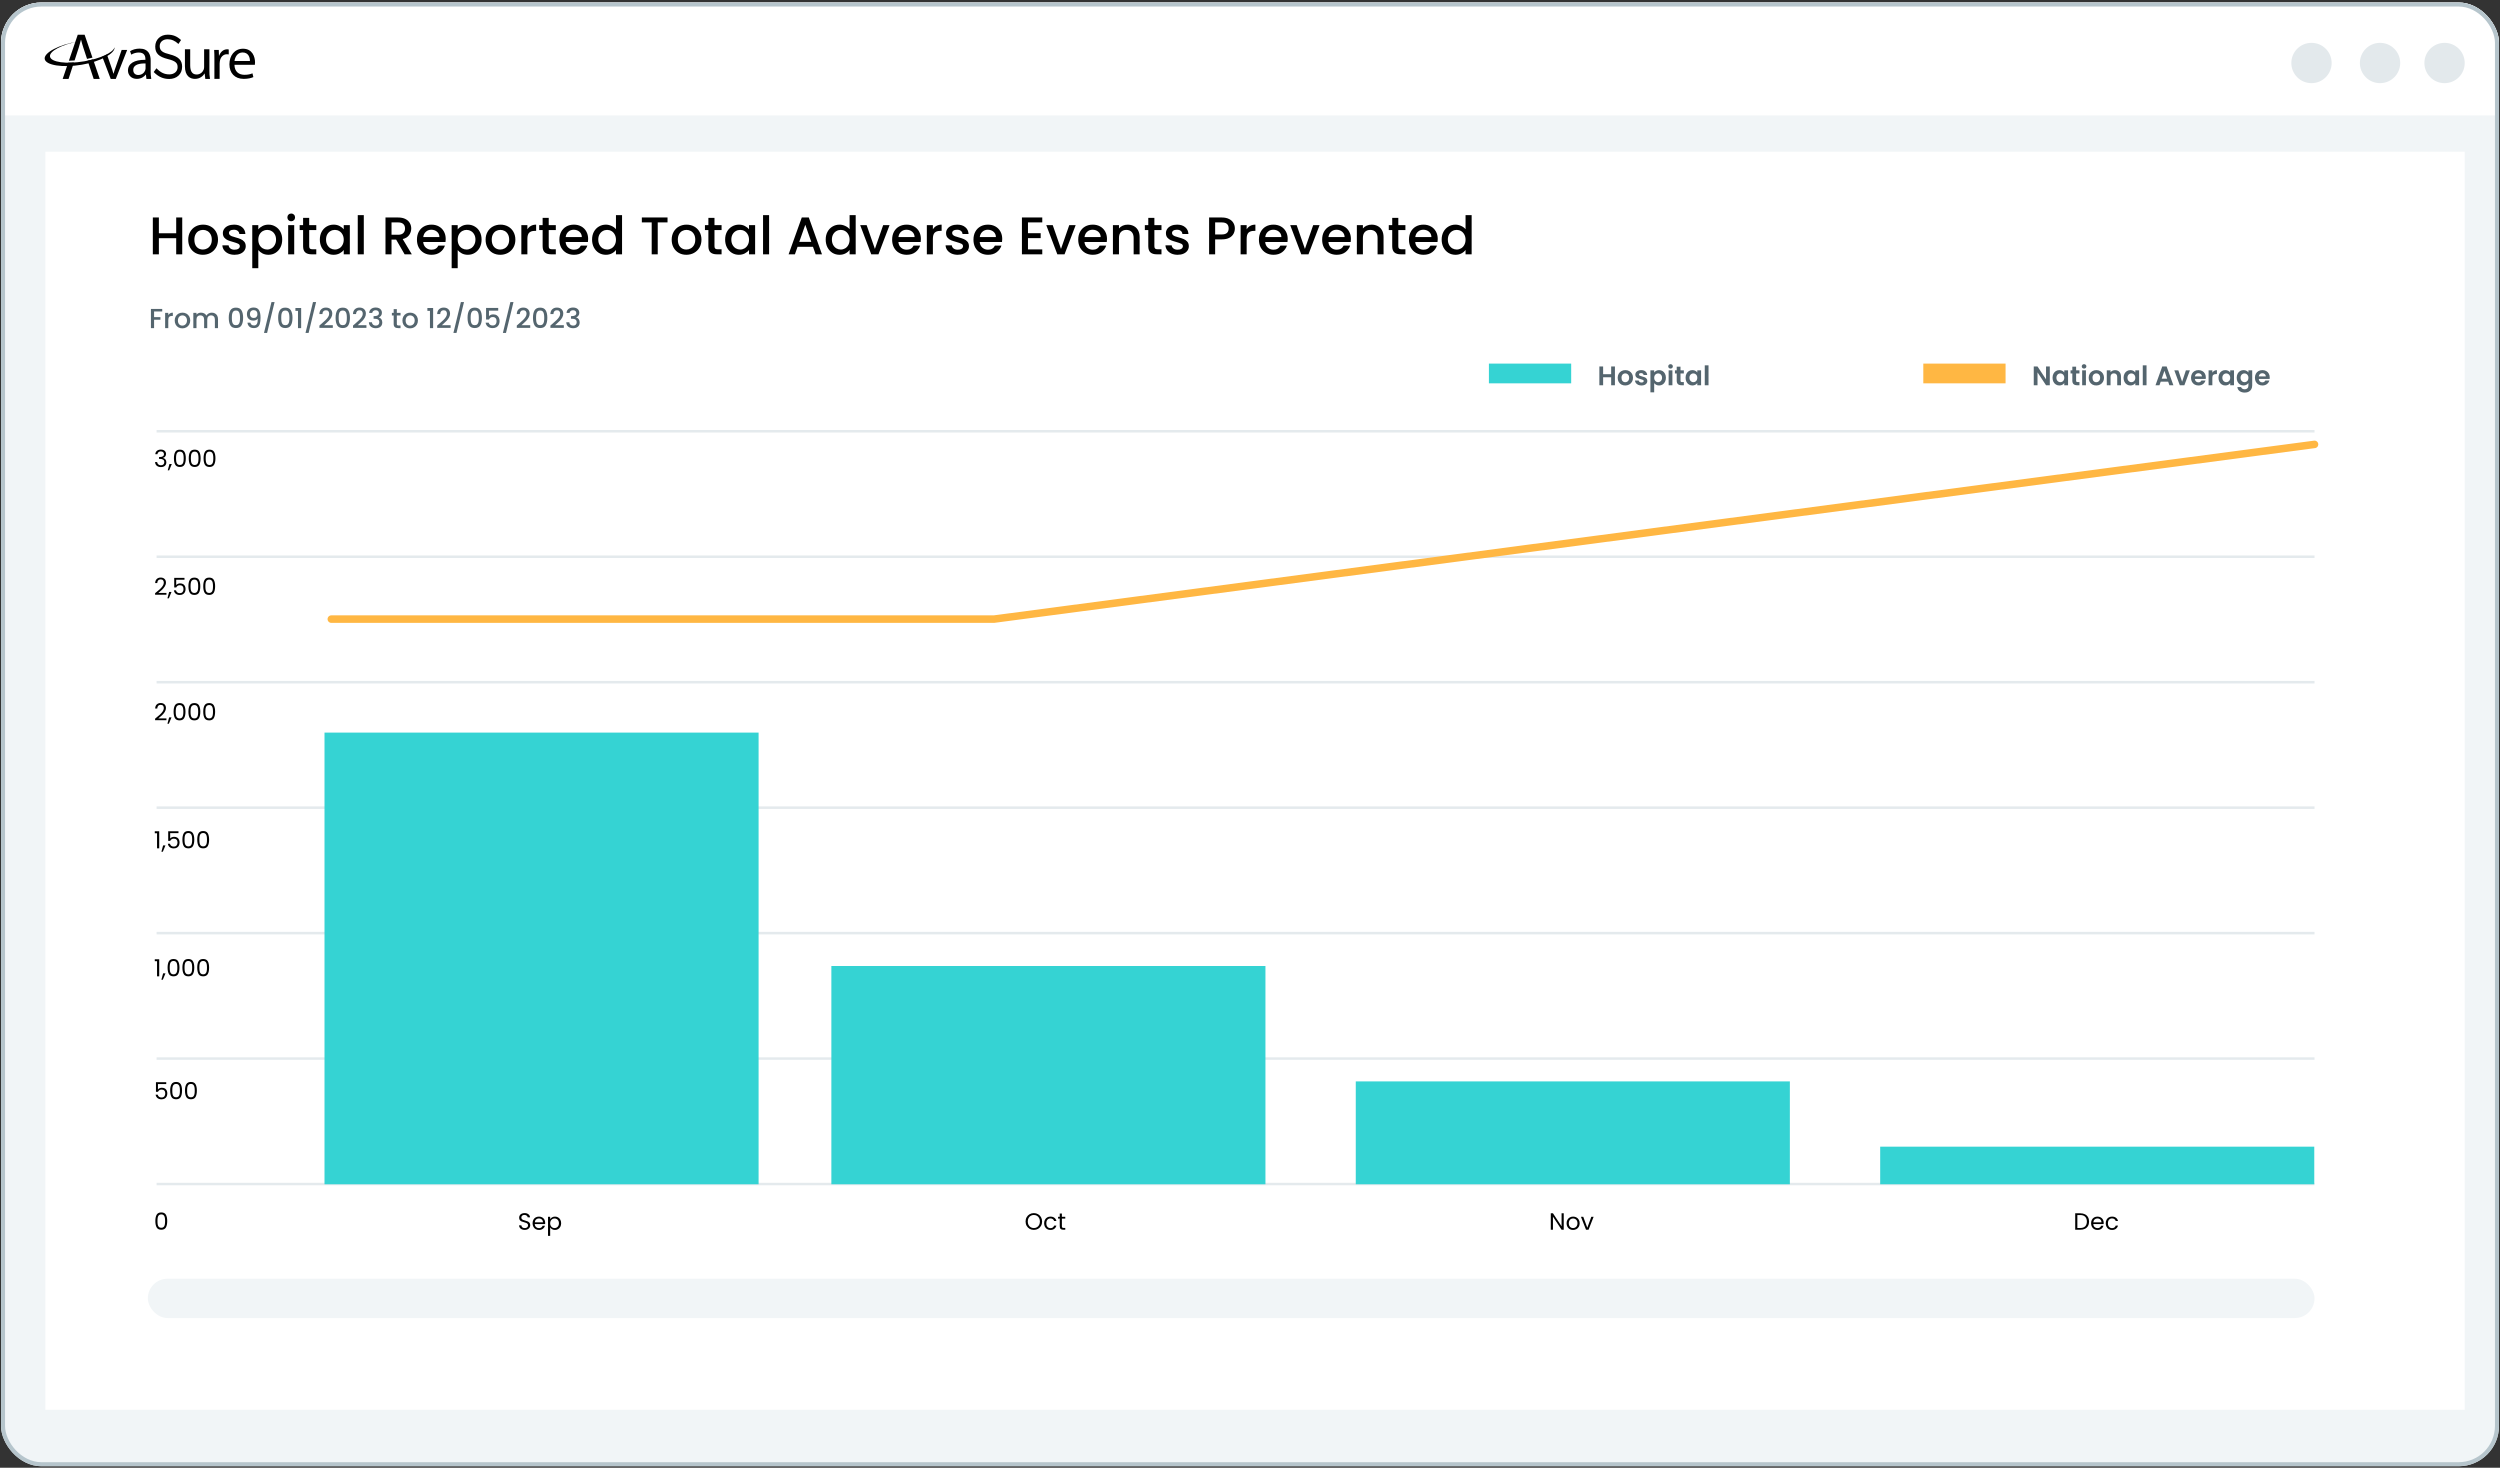 <?xml version="1.0" encoding="UTF-8"?>
<svg xmlns="http://www.w3.org/2000/svg" width="620" height="364" viewBox="0 0 620 364" fill="none">
  <rect x="0" y="0" width="620" height="364" fill="#333333" stroke="none"/>
  <g clip-path="url(#clip0_1031_20395)">
    <rect x="0.25" y="0.624" width="620" height="363" fill="#F1F5F7"></rect>
    <rect x="11.25" y="37.624" width="600" height="312" fill="white"></rect>
    <path d="M45.195 53.939V63.07H43.697V59.076H39.401V63.07H37.903V53.939H39.401V57.854H43.697V53.939H45.195ZM50.307 63.188C49.624 63.188 49.006 63.035 48.454 62.728C47.903 62.413 47.469 61.975 47.154 61.414C46.838 60.845 46.681 60.188 46.681 59.443C46.681 58.708 46.843 58.055 47.167 57.486C47.491 56.916 47.933 56.479 48.494 56.172C49.054 55.865 49.681 55.712 50.373 55.712C51.064 55.712 51.691 55.865 52.251 56.172C52.812 56.479 53.254 56.916 53.578 57.486C53.902 58.055 54.064 58.708 54.064 59.443C54.064 60.179 53.898 60.832 53.565 61.401C53.232 61.97 52.777 62.413 52.199 62.728C51.629 63.035 50.999 63.188 50.307 63.188ZM50.307 61.887C50.692 61.887 51.051 61.795 51.384 61.611C51.726 61.427 52.002 61.151 52.212 60.783C52.422 60.416 52.527 59.969 52.527 59.443C52.527 58.918 52.426 58.476 52.225 58.117C52.023 57.749 51.756 57.473 51.423 57.289C51.091 57.105 50.732 57.013 50.346 57.013C49.961 57.013 49.602 57.105 49.269 57.289C48.945 57.473 48.686 57.749 48.494 58.117C48.301 58.476 48.205 58.918 48.205 59.443C48.205 60.223 48.402 60.827 48.796 61.257C49.199 61.677 49.702 61.887 50.307 61.887ZM58.172 63.188C57.603 63.188 57.091 63.087 56.635 62.886C56.189 62.675 55.834 62.395 55.571 62.045C55.308 61.686 55.168 61.287 55.151 60.849H56.701C56.727 61.156 56.872 61.414 57.135 61.624C57.406 61.826 57.743 61.927 58.146 61.927C58.567 61.927 58.891 61.848 59.118 61.69C59.355 61.524 59.473 61.313 59.473 61.059C59.473 60.788 59.342 60.587 59.079 60.455C58.825 60.324 58.418 60.179 57.857 60.022C57.314 59.873 56.872 59.728 56.53 59.588C56.189 59.448 55.891 59.233 55.637 58.944C55.392 58.655 55.269 58.274 55.269 57.801C55.269 57.416 55.383 57.065 55.611 56.75C55.838 56.426 56.162 56.172 56.583 55.988C57.012 55.804 57.502 55.712 58.054 55.712C58.878 55.712 59.539 55.922 60.038 56.343C60.546 56.755 60.818 57.319 60.853 58.038H59.355C59.329 57.714 59.197 57.455 58.961 57.263C58.724 57.07 58.405 56.974 58.002 56.974C57.608 56.974 57.305 57.048 57.095 57.197C56.885 57.346 56.78 57.543 56.78 57.788C56.78 57.981 56.85 58.143 56.99 58.274C57.13 58.406 57.301 58.511 57.502 58.59C57.704 58.66 58.002 58.752 58.396 58.865C58.921 59.005 59.351 59.15 59.683 59.299C60.025 59.439 60.318 59.649 60.564 59.93C60.809 60.21 60.936 60.582 60.945 61.046C60.945 61.458 60.831 61.826 60.603 62.15C60.375 62.474 60.051 62.728 59.631 62.912C59.219 63.096 58.733 63.188 58.172 63.188ZM64.061 56.895C64.315 56.562 64.661 56.282 65.099 56.054C65.537 55.826 66.031 55.712 66.583 55.712C67.214 55.712 67.788 55.87 68.304 56.185C68.83 56.492 69.242 56.925 69.539 57.486C69.837 58.046 69.986 58.69 69.986 59.417C69.986 60.144 69.837 60.797 69.539 61.375C69.242 61.944 68.83 62.391 68.304 62.715C67.788 63.03 67.214 63.188 66.583 63.188C66.031 63.188 65.541 63.078 65.112 62.859C64.683 62.632 64.332 62.351 64.061 62.019V66.512H62.563V55.831H64.061V56.895ZM68.462 59.417C68.462 58.918 68.357 58.489 68.147 58.13C67.945 57.762 67.674 57.486 67.332 57.302C66.999 57.109 66.64 57.013 66.255 57.013C65.878 57.013 65.519 57.109 65.177 57.302C64.845 57.495 64.573 57.775 64.363 58.143C64.162 58.511 64.061 58.944 64.061 59.443C64.061 59.943 64.162 60.381 64.363 60.757C64.573 61.125 64.845 61.405 65.177 61.598C65.519 61.791 65.878 61.887 66.255 61.887C66.64 61.887 66.999 61.791 67.332 61.598C67.674 61.397 67.945 61.108 68.147 60.731C68.357 60.354 68.462 59.916 68.462 59.417ZM72.229 54.871C71.958 54.871 71.73 54.779 71.546 54.596C71.362 54.411 71.27 54.184 71.27 53.912C71.27 53.641 71.362 53.413 71.546 53.229C71.73 53.045 71.958 52.953 72.229 52.953C72.492 52.953 72.715 53.045 72.899 53.229C73.083 53.413 73.175 53.641 73.175 53.912C73.175 54.184 73.083 54.411 72.899 54.596C72.715 54.779 72.492 54.871 72.229 54.871ZM72.965 55.831V63.07H71.467V55.831H72.965ZM76.679 57.052V61.059C76.679 61.331 76.74 61.528 76.863 61.651C76.994 61.764 77.213 61.822 77.52 61.822H78.439V63.07H77.257C76.582 63.07 76.066 62.912 75.707 62.597C75.347 62.281 75.168 61.769 75.168 61.059V57.052H74.314V55.831H75.168V54.031H76.679V55.831H78.439V57.052H76.679ZM79.32 59.417C79.32 58.69 79.469 58.046 79.767 57.486C80.074 56.925 80.485 56.492 81.002 56.185C81.528 55.87 82.106 55.712 82.736 55.712C83.306 55.712 83.801 55.826 84.221 56.054C84.65 56.273 84.992 56.549 85.246 56.882V55.831H86.757V63.07H85.246V61.992C84.992 62.334 84.646 62.618 84.208 62.846C83.77 63.074 83.271 63.188 82.71 63.188C82.088 63.188 81.519 63.03 81.002 62.715C80.485 62.391 80.074 61.944 79.767 61.375C79.469 60.797 79.32 60.144 79.32 59.417ZM85.246 59.443C85.246 58.944 85.141 58.511 84.93 58.143C84.729 57.775 84.462 57.495 84.129 57.302C83.796 57.109 83.437 57.013 83.052 57.013C82.666 57.013 82.307 57.109 81.974 57.302C81.641 57.486 81.37 57.762 81.16 58.13C80.958 58.489 80.858 58.918 80.858 59.417C80.858 59.916 80.958 60.354 81.16 60.731C81.37 61.108 81.641 61.397 81.974 61.598C82.316 61.791 82.675 61.887 83.052 61.887C83.437 61.887 83.796 61.791 84.129 61.598C84.462 61.405 84.729 61.125 84.93 60.757C85.141 60.381 85.246 59.943 85.246 59.443ZM90.222 53.347V63.07H88.724V53.347H90.222ZM100.344 63.07L98.242 59.417H97.099V63.07H95.601V53.939H98.754C99.455 53.939 100.046 54.061 100.528 54.306C101.018 54.552 101.382 54.88 101.618 55.292C101.863 55.703 101.986 56.163 101.986 56.671C101.986 57.267 101.811 57.81 101.461 58.3C101.119 58.782 100.589 59.111 99.871 59.286L102.131 63.07H100.344ZM97.099 58.222H98.754C99.315 58.222 99.735 58.081 100.015 57.801C100.304 57.521 100.449 57.144 100.449 56.671C100.449 56.198 100.309 55.831 100.028 55.568C99.748 55.296 99.323 55.16 98.754 55.16H97.099V58.222ZM110.537 59.273C110.537 59.544 110.519 59.789 110.484 60.008H104.953C104.997 60.587 105.211 61.051 105.597 61.401C105.982 61.751 106.455 61.927 107.016 61.927C107.822 61.927 108.391 61.589 108.724 60.915H110.34C110.121 61.581 109.722 62.128 109.144 62.557C108.575 62.978 107.865 63.188 107.016 63.188C106.324 63.188 105.702 63.035 105.15 62.728C104.607 62.413 104.178 61.975 103.863 61.414C103.556 60.845 103.403 60.188 103.403 59.443C103.403 58.699 103.552 58.046 103.849 57.486C104.156 56.916 104.581 56.479 105.124 56.172C105.676 55.865 106.306 55.712 107.016 55.712C107.699 55.712 108.308 55.861 108.842 56.159C109.376 56.457 109.792 56.877 110.09 57.42C110.388 57.955 110.537 58.572 110.537 59.273ZM108.973 58.8C108.965 58.248 108.768 57.806 108.382 57.473C107.997 57.14 107.519 56.974 106.95 56.974C106.433 56.974 105.991 57.14 105.623 57.473C105.255 57.797 105.036 58.239 104.966 58.8H108.973ZM113.509 56.895C113.763 56.562 114.108 56.282 114.546 56.054C114.984 55.826 115.479 55.712 116.031 55.712C116.662 55.712 117.235 55.87 117.752 56.185C118.278 56.492 118.689 56.925 118.987 57.486C119.285 58.046 119.434 58.69 119.434 59.417C119.434 60.144 119.285 60.797 118.987 61.375C118.689 61.944 118.278 62.391 117.752 62.715C117.235 63.03 116.662 63.188 116.031 63.188C115.479 63.188 114.989 63.078 114.56 62.859C114.13 62.632 113.78 62.351 113.509 62.019V66.512H112.011V55.831H113.509V56.895ZM117.91 59.417C117.91 58.918 117.805 58.489 117.594 58.13C117.393 57.762 117.121 57.486 116.78 57.302C116.447 57.109 116.088 57.013 115.703 57.013C115.326 57.013 114.967 57.109 114.625 57.302C114.292 57.495 114.021 57.775 113.811 58.143C113.609 58.511 113.509 58.944 113.509 59.443C113.509 59.943 113.609 60.381 113.811 60.757C114.021 61.125 114.292 61.405 114.625 61.598C114.967 61.791 115.326 61.887 115.703 61.887C116.088 61.887 116.447 61.791 116.78 61.598C117.121 61.397 117.393 61.108 117.594 60.731C117.805 60.354 117.91 59.916 117.91 59.417ZM124.055 63.188C123.372 63.188 122.754 63.035 122.202 62.728C121.651 62.413 121.217 61.975 120.902 61.414C120.586 60.845 120.429 60.188 120.429 59.443C120.429 58.708 120.591 58.055 120.915 57.486C121.239 56.916 121.681 56.479 122.242 56.172C122.802 55.865 123.429 55.712 124.121 55.712C124.813 55.712 125.439 55.865 125.999 56.172C126.56 56.479 127.002 56.916 127.326 57.486C127.65 58.055 127.812 58.708 127.812 59.443C127.812 60.179 127.646 60.832 127.313 61.401C126.98 61.97 126.525 62.413 125.947 62.728C125.378 63.035 124.747 63.188 124.055 63.188ZM124.055 61.887C124.44 61.887 124.799 61.795 125.132 61.611C125.474 61.427 125.75 61.151 125.96 60.783C126.17 60.416 126.275 59.969 126.275 59.443C126.275 58.918 126.175 58.476 125.973 58.117C125.772 57.749 125.505 57.473 125.172 57.289C124.839 57.105 124.48 57.013 124.094 57.013C123.709 57.013 123.35 57.105 123.017 57.289C122.693 57.473 122.435 57.749 122.242 58.117C122.049 58.476 121.953 58.918 121.953 59.443C121.953 60.223 122.15 60.827 122.544 61.257C122.947 61.677 123.451 61.887 124.055 61.887ZM130.791 56.882C131.01 56.514 131.299 56.229 131.658 56.028C132.026 55.817 132.459 55.712 132.959 55.712V57.263H132.578C131.991 57.263 131.544 57.411 131.238 57.709C130.94 58.007 130.791 58.524 130.791 59.26V63.07H129.293V55.831H130.791V56.882ZM136.083 57.052V61.059C136.083 61.331 136.144 61.528 136.267 61.651C136.398 61.764 136.617 61.822 136.924 61.822H137.843V63.07H136.661C135.986 63.07 135.47 62.912 135.111 62.597C134.751 62.281 134.572 61.769 134.572 61.059V57.052H133.718V55.831H134.572V54.031H136.083V55.831H137.843V57.052H136.083ZM145.858 59.273C145.858 59.544 145.841 59.789 145.806 60.008H140.275C140.319 60.587 140.533 61.051 140.918 61.401C141.304 61.751 141.777 61.927 142.337 61.927C143.143 61.927 143.713 61.589 144.045 60.915H145.661C145.442 61.581 145.044 62.128 144.466 62.557C143.896 62.978 143.187 63.188 142.337 63.188C141.645 63.188 141.024 63.035 140.472 62.728C139.929 62.413 139.5 61.975 139.184 61.414C138.878 60.845 138.724 60.188 138.724 59.443C138.724 58.699 138.873 58.046 139.171 57.486C139.478 56.916 139.902 56.479 140.446 56.172C140.997 55.865 141.628 55.712 142.337 55.712C143.021 55.712 143.629 55.861 144.164 56.159C144.698 56.457 145.114 56.877 145.412 57.42C145.71 57.955 145.858 58.572 145.858 59.273ZM144.295 58.8C144.286 58.248 144.089 57.806 143.704 57.473C143.318 57.14 142.841 56.974 142.272 56.974C141.755 56.974 141.313 57.14 140.945 57.473C140.577 57.797 140.358 58.239 140.288 58.8H144.295ZM146.833 59.417C146.833 58.69 146.982 58.046 147.28 57.486C147.586 56.925 147.998 56.492 148.515 56.185C149.04 55.87 149.623 55.712 150.262 55.712C150.735 55.712 151.199 55.817 151.655 56.028C152.119 56.229 152.487 56.501 152.758 56.842V53.347H154.269V63.07H152.758V61.979C152.513 62.33 152.172 62.618 151.734 62.846C151.304 63.074 150.81 63.188 150.249 63.188C149.618 63.188 149.04 63.03 148.515 62.715C147.998 62.391 147.586 61.944 147.28 61.375C146.982 60.797 146.833 60.144 146.833 59.417ZM152.758 59.443C152.758 58.944 152.653 58.511 152.443 58.143C152.242 57.775 151.975 57.495 151.642 57.302C151.309 57.109 150.95 57.013 150.564 57.013C150.179 57.013 149.82 57.109 149.487 57.302C149.154 57.486 148.883 57.762 148.672 58.13C148.471 58.489 148.37 58.918 148.37 59.417C148.37 59.916 148.471 60.354 148.672 60.731C148.883 61.108 149.154 61.397 149.487 61.598C149.829 61.791 150.188 61.887 150.564 61.887C150.95 61.887 151.309 61.791 151.642 61.598C151.975 61.405 152.242 61.125 152.443 60.757C152.653 60.381 152.758 59.943 152.758 59.443ZM165.548 53.939V55.16H163.118V63.07H161.62V55.16H159.176V53.939H165.548ZM170.205 63.188C169.522 63.188 168.905 63.035 168.353 62.728C167.801 62.413 167.367 61.975 167.052 61.414C166.737 60.845 166.579 60.188 166.579 59.443C166.579 58.708 166.741 58.055 167.065 57.486C167.389 56.916 167.832 56.479 168.392 56.172C168.953 55.865 169.579 55.712 170.271 55.712C170.963 55.712 171.589 55.865 172.15 56.172C172.71 56.479 173.153 56.916 173.477 57.486C173.801 58.055 173.963 58.708 173.963 59.443C173.963 60.179 173.796 60.832 173.464 61.401C173.131 61.97 172.675 62.413 172.097 62.728C171.528 63.035 170.897 63.188 170.205 63.188ZM170.205 61.887C170.591 61.887 170.95 61.795 171.283 61.611C171.624 61.427 171.9 61.151 172.11 60.783C172.321 60.416 172.426 59.969 172.426 59.443C172.426 58.918 172.325 58.476 172.123 58.117C171.922 57.749 171.655 57.473 171.322 57.289C170.989 57.105 170.63 57.013 170.245 57.013C169.859 57.013 169.5 57.105 169.167 57.289C168.843 57.473 168.585 57.749 168.392 58.117C168.2 58.476 168.103 58.918 168.103 59.443C168.103 60.223 168.3 60.827 168.694 61.257C169.097 61.677 169.601 61.887 170.205 61.887ZM177.191 57.052V61.059C177.191 61.331 177.252 61.528 177.375 61.651C177.506 61.764 177.725 61.822 178.032 61.822H178.951V63.07H177.769C177.094 63.07 176.578 62.912 176.219 62.597C175.859 62.281 175.68 61.769 175.68 61.059V57.052H174.826V55.831H175.68V54.031H177.191V55.831H178.951V57.052H177.191ZM179.832 59.417C179.832 58.69 179.981 58.046 180.279 57.486C180.586 56.925 180.997 56.492 181.514 56.185C182.04 55.87 182.618 55.712 183.248 55.712C183.818 55.712 184.313 55.826 184.733 56.054C185.162 56.273 185.504 56.549 185.758 56.882V55.831H187.269V63.07H185.758V61.992C185.504 62.334 185.158 62.618 184.72 62.846C184.282 63.074 183.783 63.188 183.222 63.188C182.6 63.188 182.031 63.03 181.514 62.715C180.997 62.391 180.586 61.944 180.279 61.375C179.981 60.797 179.832 60.144 179.832 59.417ZM185.758 59.443C185.758 58.944 185.653 58.511 185.442 58.143C185.241 57.775 184.974 57.495 184.641 57.302C184.308 57.109 183.949 57.013 183.564 57.013C183.178 57.013 182.819 57.109 182.486 57.302C182.154 57.486 181.882 57.762 181.672 58.13C181.47 58.489 181.37 58.918 181.37 59.417C181.37 59.916 181.47 60.354 181.672 60.731C181.882 61.108 182.154 61.397 182.486 61.598C182.828 61.791 183.187 61.887 183.564 61.887C183.949 61.887 184.308 61.791 184.641 61.598C184.974 61.405 185.241 61.125 185.442 60.757C185.653 60.381 185.758 59.943 185.758 59.443ZM190.734 53.347V63.07H189.236V53.347H190.734ZM201.618 61.204H197.795L197.138 63.07H195.574L198.846 53.925H200.58L203.851 63.07H202.275L201.618 61.204ZM201.197 59.982L199.713 55.739L198.215 59.982H201.197ZM204.774 59.417C204.774 58.69 204.923 58.046 205.221 57.486C205.528 56.925 205.939 56.492 206.456 56.185C206.982 55.87 207.564 55.712 208.204 55.712C208.676 55.712 209.141 55.817 209.596 56.028C210.06 56.229 210.428 56.501 210.7 56.842V53.347H212.211V63.07H210.7V61.979C210.455 62.33 210.113 62.618 209.675 62.846C209.246 63.074 208.751 63.188 208.19 63.188C207.56 63.188 206.982 63.03 206.456 62.715C205.939 62.391 205.528 61.944 205.221 61.375C204.923 60.797 204.774 60.144 204.774 59.417ZM210.7 59.443C210.7 58.944 210.595 58.511 210.384 58.143C210.183 57.775 209.916 57.495 209.583 57.302C209.25 57.109 208.891 57.013 208.506 57.013C208.12 57.013 207.761 57.109 207.428 57.302C207.096 57.486 206.824 57.762 206.614 58.13C206.412 58.489 206.312 58.918 206.312 59.417C206.312 59.916 206.412 60.354 206.614 60.731C206.824 61.108 207.096 61.397 207.428 61.598C207.77 61.791 208.129 61.887 208.506 61.887C208.891 61.887 209.25 61.791 209.583 61.598C209.916 61.405 210.183 61.125 210.384 60.757C210.595 60.381 210.7 59.943 210.7 59.443ZM216.976 61.73L219.026 55.831H220.616L217.857 63.07H216.07L213.324 55.831H214.927L216.976 61.73ZM228.382 59.273C228.382 59.544 228.365 59.789 228.33 60.008H222.799C222.843 60.587 223.057 61.051 223.443 61.401C223.828 61.751 224.301 61.927 224.861 61.927C225.667 61.927 226.237 61.589 226.569 60.915H228.185C227.966 61.581 227.568 62.128 226.99 62.557C226.421 62.978 225.711 63.188 224.861 63.188C224.17 63.188 223.548 63.035 222.996 62.728C222.453 62.413 222.024 61.975 221.708 61.414C221.402 60.845 221.248 60.188 221.248 59.443C221.248 58.699 221.397 58.046 221.695 57.486C222.002 56.916 222.427 56.479 222.97 56.172C223.521 55.865 224.152 55.712 224.861 55.712C225.545 55.712 226.153 55.861 226.688 56.159C227.222 56.457 227.638 56.877 227.936 57.42C228.234 57.955 228.382 58.572 228.382 59.273ZM226.819 58.8C226.81 58.248 226.613 57.806 226.228 57.473C225.842 57.14 225.365 56.974 224.796 56.974C224.279 56.974 223.837 57.14 223.469 57.473C223.101 57.797 222.882 58.239 222.812 58.8H226.819ZM231.354 56.882C231.573 56.514 231.862 56.229 232.221 56.028C232.589 55.817 233.023 55.712 233.522 55.712V57.263H233.141C232.554 57.263 232.107 57.411 231.801 57.709C231.503 58.007 231.354 58.524 231.354 59.26V63.07H229.856V55.831H231.354V56.882ZM237.526 63.188C236.957 63.188 236.445 63.087 235.989 62.886C235.542 62.675 235.188 62.395 234.925 62.045C234.662 61.686 234.522 61.287 234.505 60.849H236.055C236.081 61.156 236.226 61.414 236.488 61.624C236.76 61.826 237.097 61.927 237.5 61.927C237.92 61.927 238.245 61.848 238.472 61.69C238.709 61.524 238.827 61.313 238.827 61.059C238.827 60.788 238.696 60.587 238.433 60.455C238.179 60.324 237.772 60.179 237.211 60.022C236.668 59.873 236.226 59.728 235.884 59.588C235.542 59.448 235.245 59.233 234.991 58.944C234.745 58.655 234.623 58.274 234.623 57.801C234.623 57.416 234.737 57.065 234.964 56.75C235.192 56.426 235.516 56.172 235.937 55.988C236.366 55.804 236.856 55.712 237.408 55.712C238.231 55.712 238.893 55.922 239.392 56.343C239.9 56.755 240.172 57.319 240.207 58.038H238.709C238.683 57.714 238.551 57.455 238.315 57.263C238.078 57.07 237.758 56.974 237.356 56.974C236.961 56.974 236.659 57.048 236.449 57.197C236.239 57.346 236.134 57.543 236.134 57.788C236.134 57.981 236.204 58.143 236.344 58.274C236.484 58.406 236.655 58.511 236.856 58.59C237.058 58.66 237.356 58.752 237.75 58.865C238.275 59.005 238.704 59.15 239.037 59.299C239.379 59.439 239.672 59.649 239.917 59.93C240.163 60.21 240.29 60.582 240.299 61.046C240.299 61.458 240.185 61.826 239.957 62.15C239.729 62.474 239.405 62.728 238.985 62.912C238.573 63.096 238.087 63.188 237.526 63.188ZM248.552 59.273C248.552 59.544 248.534 59.789 248.499 60.008H242.968C243.012 60.587 243.226 61.051 243.612 61.401C243.997 61.751 244.47 61.927 245.031 61.927C245.836 61.927 246.406 61.589 246.739 60.915H248.355C248.136 61.581 247.737 62.128 247.159 62.557C246.59 62.978 245.88 63.188 245.031 63.188C244.339 63.188 243.717 63.035 243.165 62.728C242.622 62.413 242.193 61.975 241.877 61.414C241.571 60.845 241.418 60.188 241.418 59.443C241.418 58.699 241.566 58.046 241.864 57.486C242.171 56.916 242.596 56.479 243.139 56.172C243.691 55.865 244.321 55.712 245.031 55.712C245.714 55.712 246.323 55.861 246.857 56.159C247.391 56.457 247.807 56.877 248.105 57.42C248.403 57.955 248.552 58.572 248.552 59.273ZM246.988 58.8C246.979 58.248 246.782 57.806 246.397 57.473C246.012 57.14 245.534 56.974 244.965 56.974C244.448 56.974 244.006 57.14 243.638 57.473C243.27 57.797 243.051 58.239 242.981 58.8H246.988ZM254.936 55.147V57.828H258.089V59.049H254.936V61.848H258.483V63.07H253.438V53.925H258.483V55.147H254.936ZM263.127 61.73L265.176 55.831H266.766L264.007 63.07H262.22L259.474 55.831H261.077L263.127 61.73ZM274.533 59.273C274.533 59.544 274.515 59.789 274.48 60.008H268.949C268.993 60.587 269.208 61.051 269.593 61.401C269.978 61.751 270.451 61.927 271.012 61.927C271.818 61.927 272.387 61.589 272.72 60.915H274.336C274.117 61.581 273.718 62.128 273.14 62.557C272.571 62.978 271.861 63.188 271.012 63.188C270.32 63.188 269.698 63.035 269.146 62.728C268.603 62.413 268.174 61.975 267.859 61.414C267.552 60.845 267.399 60.188 267.399 59.443C267.399 58.699 267.548 58.046 267.846 57.486C268.152 56.916 268.577 56.479 269.12 56.172C269.672 55.865 270.302 55.712 271.012 55.712C271.695 55.712 272.304 55.861 272.838 56.159C273.372 56.457 273.788 56.877 274.086 57.42C274.384 57.955 274.533 58.572 274.533 59.273ZM272.969 58.8C272.961 58.248 272.764 57.806 272.378 57.473C271.993 57.14 271.515 56.974 270.946 56.974C270.429 56.974 269.987 57.14 269.619 57.473C269.251 57.797 269.032 58.239 268.962 58.8H272.969ZM279.659 55.712C280.229 55.712 280.737 55.831 281.183 56.067C281.639 56.303 281.993 56.654 282.247 57.118C282.501 57.582 282.628 58.143 282.628 58.8V63.07H281.144V59.023C281.144 58.375 280.982 57.88 280.658 57.538C280.334 57.188 279.891 57.013 279.331 57.013C278.77 57.013 278.323 57.188 277.991 57.538C277.667 57.88 277.505 58.375 277.505 59.023V63.07H276.007V55.831H277.505V56.658C277.75 56.36 278.061 56.128 278.437 55.962C278.823 55.795 279.23 55.712 279.659 55.712ZM286.286 57.052V61.059C286.286 61.331 286.348 61.528 286.47 61.651C286.602 61.764 286.821 61.822 287.127 61.822H288.047V63.07H286.864C286.19 63.07 285.673 62.912 285.314 62.597C284.955 62.281 284.775 61.769 284.775 61.059V57.052H283.921V55.831H284.775V54.031H286.286V55.831H288.047V57.052H286.286ZM292.055 63.188C291.486 63.188 290.973 63.087 290.518 62.886C290.071 62.675 289.716 62.395 289.453 62.045C289.191 61.686 289.051 61.287 289.033 60.849H290.583C290.61 61.156 290.754 61.414 291.017 61.624C291.288 61.826 291.626 61.927 292.029 61.927C292.449 61.927 292.773 61.848 293.001 61.69C293.237 61.524 293.356 61.313 293.356 61.059C293.356 60.788 293.224 60.587 292.961 60.455C292.707 60.324 292.3 60.179 291.74 60.022C291.196 59.873 290.754 59.728 290.413 59.588C290.071 59.448 289.773 59.233 289.519 58.944C289.274 58.655 289.151 58.274 289.151 57.801C289.151 57.416 289.265 57.065 289.493 56.75C289.721 56.426 290.045 56.172 290.465 55.988C290.894 55.804 291.385 55.712 291.937 55.712C292.76 55.712 293.421 55.922 293.92 56.343C294.428 56.755 294.7 57.319 294.735 58.038H293.237C293.211 57.714 293.08 57.455 292.843 57.263C292.607 57.07 292.287 56.974 291.884 56.974C291.49 56.974 291.188 57.048 290.978 57.197C290.767 57.346 290.662 57.543 290.662 57.788C290.662 57.981 290.732 58.143 290.872 58.274C291.013 58.406 291.183 58.511 291.385 58.59C291.586 58.66 291.884 58.752 292.278 58.865C292.804 59.005 293.233 59.15 293.566 59.299C293.907 59.439 294.201 59.649 294.446 59.93C294.691 60.21 294.818 60.582 294.827 61.046C294.827 61.458 294.713 61.826 294.485 62.15C294.258 62.474 293.934 62.728 293.513 62.912C293.102 63.096 292.615 63.188 292.055 63.188ZM306.243 56.658C306.243 57.122 306.134 57.56 305.915 57.972C305.696 58.384 305.346 58.721 304.864 58.984C304.382 59.238 303.765 59.365 303.011 59.365H301.356V63.07H299.858V53.939H303.011C303.712 53.939 304.303 54.061 304.785 54.306C305.275 54.543 305.639 54.867 305.875 55.279C306.121 55.69 306.243 56.15 306.243 56.658ZM303.011 58.143C303.581 58.143 304.005 58.016 304.286 57.762C304.566 57.499 304.706 57.131 304.706 56.658C304.706 55.66 304.141 55.16 303.011 55.16H301.356V58.143H303.011ZM309.17 56.882C309.389 56.514 309.678 56.229 310.037 56.028C310.405 55.817 310.838 55.712 311.337 55.712V57.263H310.956C310.369 57.263 309.923 57.411 309.616 57.709C309.318 58.007 309.17 58.524 309.17 59.26V63.07H307.672V55.831H309.17V56.882ZM319.349 59.273C319.349 59.544 319.331 59.789 319.296 60.008H313.765C313.809 60.587 314.023 61.051 314.409 61.401C314.794 61.751 315.267 61.927 315.828 61.927C316.634 61.927 317.203 61.589 317.536 60.915H319.152C318.933 61.581 318.534 62.128 317.956 62.557C317.387 62.978 316.677 63.188 315.828 63.188C315.136 63.188 314.514 63.035 313.962 62.728C313.419 62.413 312.99 61.975 312.675 61.414C312.368 60.845 312.215 60.188 312.215 59.443C312.215 58.699 312.364 58.046 312.662 57.486C312.968 56.916 313.393 56.479 313.936 56.172C314.488 55.865 315.118 55.712 315.828 55.712C316.511 55.712 317.12 55.861 317.654 56.159C318.188 56.457 318.604 56.877 318.902 57.42C319.2 57.955 319.349 58.572 319.349 59.273ZM317.785 58.8C317.777 58.248 317.58 57.806 317.194 57.473C316.809 57.14 316.331 56.974 315.762 56.974C315.245 56.974 314.803 57.14 314.435 57.473C314.067 57.797 313.848 58.239 313.778 58.8H317.785ZM323.621 61.73L325.671 55.831H327.26L324.501 63.07H322.715L319.969 55.831H321.572L323.621 61.73ZM335.027 59.273C335.027 59.544 335.01 59.789 334.975 60.008H329.444C329.487 60.587 329.702 61.051 330.087 61.401C330.473 61.751 330.946 61.927 331.506 61.927C332.312 61.927 332.881 61.589 333.214 60.915H334.83C334.611 61.581 334.213 62.128 333.635 62.557C333.065 62.978 332.356 63.188 331.506 63.188C330.814 63.188 330.193 63.035 329.641 62.728C329.098 62.413 328.669 61.975 328.353 61.414C328.047 60.845 327.893 60.188 327.893 59.443C327.893 58.699 328.042 58.046 328.34 57.486C328.647 56.916 329.071 56.479 329.614 56.172C330.166 55.865 330.797 55.712 331.506 55.712C332.19 55.712 332.798 55.861 333.333 56.159C333.867 56.457 334.283 56.877 334.581 57.42C334.878 57.955 335.027 58.572 335.027 59.273ZM333.464 58.8C333.455 58.248 333.258 57.806 332.873 57.473C332.487 57.14 332.01 56.974 331.441 56.974C330.924 56.974 330.482 57.14 330.114 57.473C329.746 57.797 329.527 58.239 329.457 58.8H333.464ZM340.154 55.712C340.723 55.712 341.231 55.831 341.678 56.067C342.133 56.303 342.488 56.654 342.742 57.118C342.996 57.582 343.123 58.143 343.123 58.8V63.07H341.638V59.023C341.638 58.375 341.476 57.88 341.152 57.538C340.828 57.188 340.386 57.013 339.825 57.013C339.265 57.013 338.818 57.188 338.485 57.538C338.161 57.88 337.999 58.375 337.999 59.023V63.07H336.501V55.831H337.999V56.658C338.244 56.36 338.555 56.128 338.932 55.962C339.317 55.795 339.725 55.712 340.154 55.712ZM346.781 57.052V61.059C346.781 61.331 346.842 61.528 346.965 61.651C347.096 61.764 347.315 61.822 347.622 61.822H348.541V63.07H347.359C346.684 63.07 346.168 62.912 345.809 62.597C345.449 62.281 345.27 61.769 345.27 61.059V57.052H344.416V55.831H345.27V54.031H346.781V55.831H348.541V57.052H346.781ZM356.557 59.273C356.557 59.544 356.539 59.789 356.504 60.008H350.973C351.017 60.587 351.231 61.051 351.617 61.401C352.002 61.751 352.475 61.927 353.036 61.927C353.841 61.927 354.411 61.589 354.743 60.915H356.359C356.14 61.581 355.742 62.128 355.164 62.557C354.595 62.978 353.885 63.188 353.036 63.188C352.344 63.188 351.722 63.035 351.17 62.728C350.627 62.413 350.198 61.975 349.882 61.414C349.576 60.845 349.423 60.188 349.423 59.443C349.423 58.699 349.571 58.046 349.869 57.486C350.176 56.916 350.601 56.479 351.144 56.172C351.695 55.865 352.326 55.712 353.036 55.712C353.719 55.712 354.327 55.861 354.862 56.159C355.396 56.457 355.812 56.877 356.11 57.42C356.408 57.955 356.557 58.572 356.557 59.273ZM354.993 58.8C354.984 58.248 354.787 57.806 354.402 57.473C354.016 57.14 353.539 56.974 352.97 56.974C352.453 56.974 352.011 57.14 351.643 57.473C351.275 57.797 351.056 58.239 350.986 58.8H354.993ZM357.531 59.417C357.531 58.69 357.68 58.046 357.978 57.486C358.284 56.925 358.696 56.492 359.213 56.185C359.738 55.87 360.321 55.712 360.96 55.712C361.433 55.712 361.897 55.817 362.353 56.028C362.817 56.229 363.185 56.501 363.457 56.842V53.347H364.967V63.07H363.457V61.979C363.211 62.33 362.87 62.618 362.432 62.846C362.003 63.074 361.508 63.188 360.947 63.188C360.317 63.188 359.738 63.03 359.213 62.715C358.696 62.391 358.284 61.944 357.978 61.375C357.68 60.797 357.531 60.144 357.531 59.417ZM363.457 59.443C363.457 58.944 363.351 58.511 363.141 58.143C362.94 57.775 362.673 57.495 362.34 57.302C362.007 57.109 361.648 57.013 361.262 57.013C360.877 57.013 360.518 57.109 360.185 57.302C359.852 57.486 359.581 57.762 359.371 58.13C359.169 58.489 359.068 58.918 359.068 59.417C359.068 59.916 359.169 60.354 359.371 60.731C359.581 61.108 359.852 61.397 360.185 61.598C360.527 61.791 360.886 61.887 361.262 61.887C361.648 61.887 362.007 61.791 362.34 61.598C362.673 61.405 362.94 61.125 363.141 60.757C363.351 60.381 363.457 59.943 363.457 59.443Z" fill="black"></path>
    <rect x="36.667" y="317.124" width="537.333" height="9.75" rx="4.875" fill="#F1F5F7"></rect>
    <path d="M38.514 112.641C38.542 112.282 38.68 112.001 38.93 111.798C39.18 111.595 39.504 111.493 39.902 111.493C40.167 111.493 40.395 111.542 40.587 111.64C40.782 111.733 40.928 111.862 41.026 112.026C41.127 112.19 41.178 112.375 41.178 112.582C41.178 112.824 41.108 113.033 40.967 113.209C40.831 113.384 40.651 113.497 40.428 113.548V113.577C40.682 113.64 40.883 113.763 41.031 113.946C41.18 114.13 41.254 114.37 41.254 114.666C41.254 114.889 41.203 115.09 41.102 115.269C41 115.445 40.848 115.583 40.645 115.685C40.442 115.786 40.198 115.837 39.913 115.837C39.5 115.837 39.16 115.73 38.895 115.515C38.629 115.296 38.481 114.988 38.45 114.59H38.965C38.992 114.824 39.088 115.015 39.252 115.164C39.416 115.312 39.634 115.386 39.907 115.386C40.181 115.386 40.388 115.316 40.528 115.175C40.672 115.031 40.745 114.846 40.745 114.619C40.745 114.327 40.647 114.116 40.452 113.987C40.257 113.858 39.962 113.794 39.568 113.794H39.433V113.349H39.574C39.933 113.345 40.204 113.287 40.388 113.173C40.571 113.056 40.663 112.877 40.663 112.635C40.663 112.428 40.594 112.262 40.458 112.137C40.325 112.012 40.134 111.95 39.884 111.95C39.642 111.95 39.447 112.012 39.299 112.137C39.15 112.262 39.063 112.43 39.035 112.641H38.514ZM42.611 115.07L41.956 116.645H41.599L42.026 115.07H42.611ZM43.134 113.648C43.134 112.976 43.243 112.453 43.461 112.079C43.68 111.7 44.062 111.511 44.609 111.511C45.151 111.511 45.532 111.7 45.75 112.079C45.969 112.453 46.078 112.976 46.078 113.648C46.078 114.331 45.969 114.861 45.75 115.24C45.532 115.618 45.151 115.808 44.609 115.808C44.062 115.808 43.68 115.618 43.461 115.24C43.243 114.861 43.134 114.331 43.134 113.648ZM45.551 113.648C45.551 113.308 45.528 113.021 45.481 112.787C45.438 112.549 45.346 112.358 45.206 112.213C45.069 112.069 44.87 111.997 44.609 111.997C44.343 111.997 44.14 112.069 44 112.213C43.863 112.358 43.772 112.549 43.725 112.787C43.682 113.021 43.66 113.308 43.66 113.648C43.66 113.999 43.682 114.293 43.725 114.531C43.772 114.77 43.863 114.961 44 115.105C44.14 115.25 44.343 115.322 44.609 115.322C44.87 115.322 45.069 115.25 45.206 115.105C45.346 114.961 45.438 114.77 45.481 114.531C45.528 114.293 45.551 113.999 45.551 113.648ZM46.809 113.648C46.809 112.976 46.919 112.453 47.137 112.079C47.356 111.7 47.738 111.511 48.285 111.511C48.827 111.511 49.207 111.7 49.426 112.079C49.645 112.453 49.754 112.976 49.754 113.648C49.754 114.331 49.645 114.861 49.426 115.24C49.207 115.618 48.827 115.808 48.285 115.808C47.738 115.808 47.356 115.618 47.137 115.24C46.919 114.861 46.809 114.331 46.809 113.648ZM49.227 113.648C49.227 113.308 49.203 113.021 49.157 112.787C49.114 112.549 49.022 112.358 48.882 112.213C48.745 112.069 48.546 111.997 48.285 111.997C48.019 111.997 47.816 112.069 47.676 112.213C47.539 112.358 47.447 112.549 47.401 112.787C47.358 113.021 47.336 113.308 47.336 113.648C47.336 113.999 47.358 114.293 47.401 114.531C47.447 114.77 47.539 114.961 47.676 115.105C47.816 115.25 48.019 115.322 48.285 115.322C48.546 115.322 48.745 115.25 48.882 115.105C49.022 114.961 49.114 114.77 49.157 114.531C49.203 114.293 49.227 113.999 49.227 113.648ZM50.485 113.648C50.485 112.976 50.594 112.453 50.813 112.079C51.031 111.7 51.414 111.511 51.96 111.511C52.503 111.511 52.883 111.7 53.102 112.079C53.32 112.453 53.429 112.976 53.429 113.648C53.429 114.331 53.32 114.861 53.102 115.24C52.883 115.618 52.503 115.808 51.96 115.808C51.414 115.808 51.031 115.618 50.813 115.24C50.594 114.861 50.485 114.331 50.485 113.648ZM52.903 113.648C52.903 113.308 52.879 113.021 52.832 112.787C52.789 112.549 52.698 112.358 52.557 112.213C52.421 112.069 52.222 111.997 51.96 111.997C51.695 111.997 51.492 112.069 51.351 112.213C51.215 112.358 51.123 112.549 51.076 112.787C51.033 113.021 51.012 113.308 51.012 113.648C51.012 113.999 51.033 114.293 51.076 114.531C51.123 114.77 51.215 114.961 51.351 115.105C51.492 115.25 51.695 115.322 51.96 115.322C52.222 115.322 52.421 115.25 52.557 115.105C52.698 114.961 52.789 114.77 52.832 114.531C52.879 114.293 52.903 113.999 52.903 113.648Z" fill="black"></path>
    <path d="M38.462 147.116C38.957 146.718 39.346 146.392 39.627 146.139C39.907 145.881 40.144 145.614 40.335 145.337C40.53 145.056 40.627 144.78 40.627 144.511C40.627 144.258 40.565 144.059 40.44 143.914C40.319 143.766 40.122 143.692 39.849 143.692C39.584 143.692 39.377 143.776 39.228 143.943C39.084 144.107 39.006 144.328 38.994 144.605H38.479C38.495 144.168 38.627 143.83 38.877 143.592C39.127 143.354 39.449 143.235 39.843 143.235C40.245 143.235 40.563 143.346 40.797 143.569C41.035 143.791 41.154 144.098 41.154 144.488C41.154 144.812 41.057 145.128 40.862 145.436C40.67 145.74 40.452 146.01 40.206 146.244C39.96 146.474 39.646 146.743 39.264 147.052H41.277V147.497H38.462V147.116ZM42.531 146.806L41.876 148.381H41.518L41.946 146.806H42.531ZM45.752 143.774H43.697V145.108C43.787 144.983 43.92 144.882 44.096 144.804C44.271 144.722 44.46 144.681 44.663 144.681C44.987 144.681 45.251 144.749 45.454 144.886C45.657 145.019 45.801 145.192 45.887 145.407C45.977 145.618 46.021 145.842 46.021 146.08C46.021 146.361 45.969 146.613 45.863 146.835C45.758 147.058 45.596 147.233 45.377 147.362C45.163 147.491 44.895 147.555 44.575 147.555C44.166 147.555 43.834 147.45 43.58 147.239C43.327 147.028 43.173 146.747 43.118 146.396H43.639C43.69 146.619 43.797 146.792 43.961 146.917C44.125 147.042 44.332 147.104 44.581 147.104C44.89 147.104 45.122 147.013 45.278 146.829C45.434 146.642 45.512 146.396 45.512 146.092C45.512 145.787 45.434 145.553 45.278 145.389C45.122 145.221 44.892 145.138 44.587 145.138C44.38 145.138 44.199 145.188 44.043 145.29C43.891 145.387 43.779 145.522 43.709 145.694H43.206V143.305H45.752V143.774ZM46.729 145.383C46.729 144.712 46.839 144.189 47.057 143.815C47.276 143.436 47.658 143.247 48.204 143.247C48.747 143.247 49.127 143.436 49.346 143.815C49.565 144.189 49.674 144.712 49.674 145.383C49.674 146.066 49.565 146.597 49.346 146.976C49.127 147.354 48.747 147.543 48.204 147.543C47.658 147.543 47.276 147.354 47.057 146.976C46.839 146.597 46.729 146.066 46.729 145.383ZM49.147 145.383C49.147 145.044 49.123 144.757 49.077 144.523C49.034 144.285 48.942 144.094 48.801 143.949C48.665 143.805 48.466 143.733 48.204 143.733C47.939 143.733 47.736 143.805 47.596 143.949C47.459 144.094 47.367 144.285 47.321 144.523C47.278 144.757 47.256 145.044 47.256 145.383C47.256 145.735 47.278 146.029 47.321 146.267C47.367 146.505 47.459 146.697 47.596 146.841C47.736 146.985 47.939 147.058 48.204 147.058C48.466 147.058 48.665 146.985 48.801 146.841C48.942 146.697 49.034 146.505 49.077 146.267C49.123 146.029 49.147 145.735 49.147 145.383ZM50.405 145.383C50.405 144.712 50.514 144.189 50.733 143.815C50.951 143.436 51.334 143.247 51.88 143.247C52.423 143.247 52.803 143.436 53.022 143.815C53.24 144.189 53.349 144.712 53.349 145.383C53.349 146.066 53.24 146.597 53.022 146.976C52.803 147.354 52.423 147.543 51.88 147.543C51.334 147.543 50.951 147.354 50.733 146.976C50.514 146.597 50.405 146.066 50.405 145.383ZM52.823 145.383C52.823 145.044 52.799 144.757 52.752 144.523C52.709 144.285 52.618 144.094 52.477 143.949C52.341 143.805 52.142 143.733 51.88 143.733C51.615 143.733 51.412 143.805 51.271 143.949C51.135 144.094 51.043 144.285 50.996 144.523C50.953 144.757 50.932 145.044 50.932 145.383C50.932 145.735 50.953 146.029 50.996 146.267C51.043 146.505 51.135 146.697 51.271 146.841C51.412 146.985 51.615 147.058 51.88 147.058C52.142 147.058 52.341 146.985 52.477 146.841C52.618 146.697 52.709 146.505 52.752 146.267C52.799 146.029 52.823 145.735 52.823 145.383Z" fill="black"></path>
    <path d="M38.526 302.818C38.526 302.147 38.635 301.624 38.854 301.249C39.072 300.871 39.455 300.681 40.001 300.681C40.544 300.681 40.924 300.871 41.143 301.249C41.361 301.624 41.471 302.147 41.471 302.818C41.471 303.501 41.361 304.032 41.143 304.41C40.924 304.789 40.544 304.978 40.001 304.978C39.455 304.978 39.072 304.789 38.854 304.41C38.635 304.032 38.526 303.501 38.526 302.818ZM40.944 302.818C40.944 302.478 40.92 302.192 40.873 301.957C40.831 301.719 40.739 301.528 40.598 301.384C40.462 301.239 40.263 301.167 40.001 301.167C39.736 301.167 39.533 301.239 39.392 301.384C39.256 301.528 39.164 301.719 39.117 301.957C39.074 302.192 39.053 302.478 39.053 302.818C39.053 303.169 39.074 303.464 39.117 303.702C39.164 303.94 39.256 304.131 39.392 304.276C39.533 304.42 39.736 304.492 40.001 304.492C40.263 304.492 40.462 304.42 40.598 304.276C40.739 304.131 40.831 303.94 40.873 303.702C40.92 303.464 40.944 303.169 40.944 302.818Z" fill="black"></path>
    <path d="M130.137 305.019C129.868 305.019 129.626 304.972 129.411 304.879C129.2 304.781 129.035 304.648 128.914 304.48C128.793 304.309 128.73 304.112 128.726 303.889H129.294C129.314 304.08 129.392 304.242 129.528 304.375C129.669 304.504 129.872 304.568 130.137 304.568C130.391 304.568 130.59 304.506 130.734 304.381C130.882 304.252 130.957 304.088 130.957 303.889C130.957 303.733 130.914 303.606 130.828 303.509C130.742 303.411 130.635 303.337 130.506 303.286C130.377 303.236 130.203 303.181 129.985 303.122C129.716 303.052 129.499 302.982 129.335 302.912C129.175 302.841 129.036 302.732 128.919 302.584C128.806 302.432 128.75 302.229 128.75 301.975C128.75 301.753 128.806 301.556 128.919 301.384C129.033 301.212 129.191 301.079 129.394 300.986C129.6 300.892 129.837 300.845 130.102 300.845C130.484 300.845 130.797 300.941 131.038 301.132C131.284 301.323 131.423 301.577 131.454 301.893H130.869C130.849 301.737 130.767 301.6 130.623 301.483C130.478 301.362 130.287 301.302 130.049 301.302C129.827 301.302 129.645 301.36 129.505 301.477C129.364 301.591 129.294 301.751 129.294 301.957C129.294 302.106 129.335 302.227 129.417 302.32C129.503 302.414 129.606 302.486 129.727 302.537C129.852 302.584 130.026 302.638 130.248 302.701C130.517 302.775 130.734 302.849 130.898 302.923C131.062 302.994 131.202 303.105 131.319 303.257C131.437 303.405 131.495 303.608 131.495 303.866C131.495 304.065 131.442 304.252 131.337 304.428C131.232 304.603 131.076 304.746 130.869 304.855C130.662 304.964 130.418 305.019 130.137 305.019ZM135.206 303.251C135.206 303.353 135.2 303.46 135.188 303.573H132.624C132.644 303.889 132.751 304.137 132.946 304.317C133.145 304.492 133.385 304.58 133.666 304.58C133.897 304.58 134.088 304.527 134.24 304.422C134.396 304.313 134.505 304.168 134.568 303.989H135.141C135.056 304.297 134.884 304.549 134.626 304.744C134.369 304.935 134.049 305.031 133.666 305.031C133.362 305.031 133.089 304.962 132.847 304.826C132.609 304.689 132.421 304.496 132.285 304.246C132.148 303.993 132.08 303.7 132.08 303.368C132.08 303.037 132.146 302.746 132.279 302.496C132.412 302.246 132.597 302.055 132.835 301.922C133.077 301.786 133.354 301.717 133.666 301.717C133.971 301.717 134.24 301.784 134.474 301.917C134.708 302.049 134.888 302.233 135.013 302.467C135.141 302.697 135.206 302.958 135.206 303.251ZM134.656 303.14C134.656 302.937 134.611 302.763 134.521 302.619C134.431 302.471 134.308 302.359 134.152 302.285C134 302.207 133.83 302.168 133.643 302.168C133.374 302.168 133.143 302.254 132.952 302.426C132.765 302.597 132.658 302.836 132.63 303.14H134.656ZM136.442 302.361C136.547 302.178 136.703 302.026 136.91 301.905C137.121 301.78 137.365 301.717 137.642 301.717C137.927 301.717 138.184 301.786 138.414 301.922C138.649 302.059 138.832 302.252 138.965 302.502C139.097 302.748 139.164 303.035 139.164 303.362C139.164 303.686 139.097 303.975 138.965 304.229C138.832 304.482 138.649 304.679 138.414 304.82C138.184 304.96 137.927 305.031 137.642 305.031C137.369 305.031 137.127 304.97 136.916 304.849C136.709 304.724 136.551 304.57 136.442 304.387V306.5H135.909V301.77H136.442V302.361ZM138.619 303.362C138.619 303.12 138.571 302.91 138.473 302.73C138.375 302.551 138.243 302.414 138.075 302.32C137.911 302.227 137.73 302.18 137.53 302.18C137.335 302.18 137.154 302.229 136.986 302.326C136.822 302.42 136.689 302.558 136.588 302.742C136.49 302.921 136.442 303.13 136.442 303.368C136.442 303.61 136.49 303.823 136.588 304.006C136.689 304.186 136.822 304.324 136.986 304.422C137.154 304.516 137.335 304.562 137.53 304.562C137.73 304.562 137.911 304.516 138.075 304.422C138.243 304.324 138.375 304.186 138.473 304.006C138.571 303.823 138.619 303.608 138.619 303.362Z" fill="black"></path>
    <path d="M256.392 305.019C256.014 305.019 255.668 304.931 255.356 304.756C255.044 304.576 254.796 304.328 254.613 304.012C254.433 303.692 254.344 303.333 254.344 302.935C254.344 302.537 254.433 302.18 254.613 301.864C254.796 301.544 255.044 301.296 255.356 301.12C255.668 300.941 256.014 300.851 256.392 300.851C256.775 300.851 257.122 300.941 257.434 301.12C257.746 301.296 257.992 301.542 258.172 301.858C258.351 302.174 258.441 302.533 258.441 302.935C258.441 303.337 258.351 303.696 258.172 304.012C257.992 304.328 257.746 304.576 257.434 304.756C257.122 304.931 256.775 305.019 256.392 305.019ZM256.392 304.557C256.677 304.557 256.933 304.49 257.159 304.358C257.389 304.225 257.569 304.036 257.698 303.79C257.83 303.544 257.897 303.259 257.897 302.935C257.897 302.607 257.83 302.322 257.698 302.08C257.569 301.835 257.391 301.645 257.165 301.513C256.939 301.38 256.681 301.314 256.392 301.314C256.104 301.314 255.846 301.38 255.62 301.513C255.393 301.645 255.214 301.835 255.081 302.08C254.952 302.322 254.888 302.607 254.888 302.935C254.888 303.259 254.952 303.544 255.081 303.79C255.214 304.036 255.393 304.225 255.62 304.358C255.85 304.49 256.107 304.557 256.392 304.557ZM258.945 303.368C258.945 303.037 259.012 302.748 259.144 302.502C259.277 302.252 259.46 302.059 259.695 301.922C259.933 301.786 260.204 301.717 260.508 301.717C260.902 301.717 261.226 301.813 261.48 302.004C261.738 302.196 261.907 302.461 261.989 302.8H261.416C261.361 302.605 261.254 302.451 261.094 302.338C260.938 302.225 260.742 302.168 260.508 302.168C260.204 302.168 259.958 302.274 259.771 302.484C259.583 302.691 259.49 302.986 259.49 303.368C259.49 303.755 259.583 304.053 259.771 304.264C259.958 304.475 260.204 304.58 260.508 304.58C260.742 304.58 260.938 304.525 261.094 304.416C261.25 304.307 261.357 304.151 261.416 303.948H261.989C261.903 304.276 261.732 304.539 261.474 304.738C261.217 304.933 260.895 305.031 260.508 305.031C260.204 305.031 259.933 304.962 259.695 304.826C259.46 304.689 259.277 304.496 259.144 304.246C259.012 303.997 258.945 303.704 258.945 303.368ZM263.35 302.209V304.1C263.35 304.256 263.383 304.367 263.449 304.434C263.516 304.496 263.631 304.527 263.795 304.527H264.187V304.978H263.707C263.41 304.978 263.188 304.91 263.04 304.773C262.891 304.637 262.817 304.412 262.817 304.1V302.209H262.402V301.77H262.817V300.962H263.35V301.77H264.187V302.209H263.35Z" fill="black"></path>
    <path d="M387.805 304.978H387.272L385.13 301.729V304.978H384.597V300.892H385.13L387.272 304.135V300.892H387.805V304.978ZM390.112 305.031C389.812 305.031 389.539 304.962 389.293 304.826C389.051 304.689 388.859 304.496 388.719 304.246C388.582 303.993 388.514 303.7 388.514 303.368C388.514 303.04 388.584 302.752 388.725 302.502C388.869 302.248 389.064 302.055 389.31 301.922C389.556 301.786 389.831 301.717 390.136 301.717C390.44 301.717 390.715 301.786 390.961 301.922C391.207 302.055 391.4 302.246 391.541 302.496C391.685 302.746 391.757 303.037 391.757 303.368C391.757 303.7 391.683 303.993 391.535 304.246C391.39 304.496 391.193 304.689 390.943 304.826C390.694 304.962 390.417 305.031 390.112 305.031ZM390.112 304.562C390.303 304.562 390.483 304.518 390.651 304.428C390.819 304.338 390.953 304.203 391.055 304.024C391.16 303.844 391.213 303.626 391.213 303.368C391.213 303.111 391.162 302.892 391.061 302.713C390.959 302.533 390.826 302.4 390.662 302.315C390.499 302.225 390.321 302.18 390.13 302.18C389.935 302.18 389.755 302.225 389.591 302.315C389.431 302.4 389.302 302.533 389.205 302.713C389.107 302.892 389.059 303.111 389.059 303.368C389.059 303.63 389.105 303.85 389.199 304.03C389.297 304.209 389.425 304.344 389.585 304.434C389.745 304.519 389.921 304.562 390.112 304.562ZM393.652 304.486L394.647 301.77H395.215L393.956 304.978H393.336L392.077 301.77H392.651L393.652 304.486Z" fill="black"></path>
    <path d="M515.922 300.898C516.367 300.898 516.751 300.982 517.075 301.15C517.403 301.314 517.653 301.55 517.825 301.858C518 302.166 518.088 302.529 518.088 302.947C518.088 303.364 518 303.727 517.825 304.036C517.653 304.34 517.403 304.574 517.075 304.738C516.751 304.898 516.367 304.978 515.922 304.978H514.652V300.898H515.922ZM515.922 304.539C516.449 304.539 516.851 304.4 517.128 304.123C517.405 303.842 517.544 303.45 517.544 302.947C517.544 302.439 517.403 302.043 517.122 301.758C516.845 301.474 516.445 301.331 515.922 301.331H515.185V304.539H515.922ZM521.718 303.251C521.718 303.353 521.712 303.46 521.7 303.573H519.136C519.156 303.889 519.263 304.137 519.458 304.317C519.657 304.492 519.897 304.58 520.178 304.58C520.408 304.58 520.6 304.527 520.752 304.422C520.908 304.313 521.017 304.168 521.08 303.989H521.653C521.567 304.297 521.396 304.549 521.138 304.744C520.88 304.935 520.56 305.031 520.178 305.031C519.874 305.031 519.6 304.962 519.359 304.826C519.12 304.689 518.933 304.496 518.797 304.246C518.66 303.993 518.592 303.7 518.592 303.368C518.592 303.037 518.658 302.746 518.791 302.496C518.923 302.246 519.109 302.055 519.347 301.922C519.589 301.786 519.866 301.717 520.178 301.717C520.482 301.717 520.752 301.784 520.986 301.917C521.22 302.049 521.4 302.233 521.524 302.467C521.653 302.697 521.718 302.958 521.718 303.251ZM521.167 303.14C521.167 302.937 521.122 302.763 521.033 302.619C520.943 302.471 520.82 302.359 520.664 302.285C520.512 302.207 520.342 302.168 520.155 302.168C519.885 302.168 519.655 302.254 519.464 302.426C519.277 302.597 519.169 302.836 519.142 303.14H521.167ZM522.222 303.368C522.222 303.037 522.288 302.748 522.421 302.502C522.553 302.252 522.737 302.059 522.971 301.922C523.209 301.786 523.48 301.717 523.785 301.717C524.179 301.717 524.503 301.813 524.756 302.004C525.014 302.196 525.184 302.461 525.266 302.8H524.692C524.637 302.605 524.53 302.451 524.37 302.338C524.214 302.225 524.019 302.168 523.785 302.168C523.48 302.168 523.234 302.274 523.047 302.484C522.86 302.691 522.766 302.986 522.766 303.368C522.766 303.755 522.86 304.053 523.047 304.264C523.234 304.475 523.48 304.58 523.785 304.58C524.019 304.58 524.214 304.525 524.37 304.416C524.526 304.307 524.633 304.151 524.692 303.948H525.266C525.18 304.276 525.008 304.539 524.751 304.738C524.493 304.933 524.171 305.031 523.785 305.031C523.48 305.031 523.209 304.962 522.971 304.826C522.737 304.689 522.553 304.496 522.421 304.246C522.288 303.997 522.222 303.704 522.222 303.368Z" fill="black"></path>
    <path d="M41.225 268.85H39.17V270.185C39.26 270.06 39.392 269.959 39.568 269.881C39.744 269.799 39.933 269.758 40.136 269.758C40.46 269.758 40.723 269.826 40.926 269.963C41.129 270.095 41.273 270.269 41.359 270.483C41.449 270.694 41.494 270.919 41.494 271.157C41.494 271.438 41.441 271.689 41.336 271.912C41.23 272.134 41.069 272.31 40.85 272.439C40.635 272.567 40.368 272.632 40.048 272.632C39.638 272.632 39.306 272.526 39.053 272.316C38.799 272.105 38.645 271.824 38.59 271.473H39.111C39.162 271.695 39.269 271.869 39.433 271.994C39.597 272.119 39.804 272.181 40.054 272.181C40.362 272.181 40.594 272.089 40.75 271.906C40.907 271.719 40.985 271.473 40.985 271.168C40.985 270.864 40.907 270.63 40.75 270.466C40.594 270.298 40.364 270.214 40.06 270.214C39.853 270.214 39.671 270.265 39.515 270.366C39.363 270.464 39.252 270.599 39.182 270.77H38.678V268.382H41.225V268.85ZM42.202 270.46C42.202 269.789 42.311 269.266 42.53 268.891C42.748 268.513 43.131 268.323 43.677 268.323C44.219 268.323 44.6 268.513 44.818 268.891C45.037 269.266 45.146 269.789 45.146 270.46C45.146 271.143 45.037 271.674 44.818 272.052C44.6 272.431 44.219 272.62 43.677 272.62C43.131 272.62 42.748 272.431 42.53 272.052C42.311 271.674 42.202 271.143 42.202 270.46ZM44.619 270.46C44.619 270.121 44.596 269.834 44.549 269.6C44.506 269.362 44.414 269.17 44.274 269.026C44.137 268.882 43.938 268.809 43.677 268.809C43.411 268.809 43.209 268.882 43.068 269.026C42.931 269.17 42.84 269.362 42.793 269.6C42.75 269.834 42.729 270.121 42.729 270.46C42.729 270.811 42.75 271.106 42.793 271.344C42.84 271.582 42.931 271.773 43.068 271.918C43.209 272.062 43.411 272.134 43.677 272.134C43.938 272.134 44.137 272.062 44.274 271.918C44.414 271.773 44.506 271.582 44.549 271.344C44.596 271.106 44.619 270.811 44.619 270.46ZM45.877 270.46C45.877 269.789 45.987 269.266 46.205 268.891C46.424 268.513 46.806 268.323 47.353 268.323C47.895 268.323 48.276 268.513 48.494 268.891C48.713 269.266 48.822 269.789 48.822 270.46C48.822 271.143 48.713 271.674 48.494 272.052C48.276 272.431 47.895 272.62 47.353 272.62C46.806 272.62 46.424 272.431 46.205 272.052C45.987 271.674 45.877 271.143 45.877 270.46ZM48.295 270.46C48.295 270.121 48.272 269.834 48.225 269.6C48.182 269.362 48.09 269.17 47.95 269.026C47.813 268.882 47.614 268.809 47.353 268.809C47.087 268.809 46.884 268.882 46.744 269.026C46.607 269.17 46.516 269.362 46.469 269.6C46.426 269.834 46.404 270.121 46.404 270.46C46.404 270.811 46.426 271.106 46.469 271.344C46.516 271.582 46.607 271.773 46.744 271.918C46.884 272.062 47.087 272.134 47.353 272.134C47.614 272.134 47.813 272.062 47.95 271.918C48.09 271.773 48.182 271.582 48.225 271.344C48.272 271.106 48.295 270.811 48.295 270.46Z" fill="black"></path>
    <path d="M38.386 238.382V237.897H39.486V242.129H38.947V238.382H38.386ZM41.039 241.391L40.383 242.966H40.026L40.454 241.391H41.039ZM41.562 239.969C41.562 239.298 41.671 238.775 41.889 238.4C42.108 238.022 42.49 237.832 43.037 237.832C43.579 237.832 43.96 238.022 44.178 238.4C44.397 238.775 44.506 239.298 44.506 239.969C44.506 240.652 44.397 241.183 44.178 241.561C43.96 241.94 43.579 242.129 43.037 242.129C42.49 242.129 42.108 241.94 41.889 241.561C41.671 241.183 41.562 240.652 41.562 239.969ZM43.979 239.969C43.979 239.629 43.956 239.343 43.909 239.108C43.866 238.87 43.774 238.679 43.634 238.535C43.497 238.39 43.298 238.318 43.037 238.318C42.771 238.318 42.568 238.39 42.428 238.535C42.291 238.679 42.2 238.87 42.153 239.108C42.11 239.343 42.088 239.629 42.088 239.969C42.088 240.32 42.11 240.615 42.153 240.853C42.2 241.091 42.291 241.282 42.428 241.426C42.568 241.571 42.771 241.643 43.037 241.643C43.298 241.643 43.497 241.571 43.634 241.426C43.774 241.282 43.866 241.091 43.909 240.853C43.956 240.615 43.979 240.32 43.979 239.969ZM45.237 239.969C45.237 239.298 45.346 238.775 45.565 238.4C45.784 238.022 46.166 237.832 46.712 237.832C47.255 237.832 47.635 238.022 47.854 238.4C48.072 238.775 48.182 239.298 48.182 239.969C48.182 240.652 48.072 241.183 47.854 241.561C47.635 241.94 47.255 242.129 46.712 242.129C46.166 242.129 45.784 241.94 45.565 241.561C45.346 241.183 45.237 240.652 45.237 239.969ZM47.655 239.969C47.655 239.629 47.632 239.343 47.585 239.108C47.542 238.87 47.45 238.679 47.309 238.535C47.173 238.39 46.974 238.318 46.712 238.318C46.447 238.318 46.244 238.39 46.104 238.535C45.967 238.679 45.875 238.87 45.828 239.108C45.786 239.343 45.764 239.629 45.764 239.969C45.764 240.32 45.786 240.615 45.828 240.853C45.875 241.091 45.967 241.282 46.104 241.426C46.244 241.571 46.447 241.643 46.712 241.643C46.974 241.643 47.173 241.571 47.309 241.426C47.45 241.282 47.542 241.091 47.585 240.853C47.632 240.615 47.655 240.32 47.655 239.969ZM48.913 239.969C48.913 239.298 49.022 238.775 49.241 238.4C49.459 238.022 49.842 237.832 50.388 237.832C50.931 237.832 51.311 238.022 51.53 238.4C51.748 238.775 51.858 239.298 51.858 239.969C51.858 240.652 51.748 241.183 51.53 241.561C51.311 241.94 50.931 242.129 50.388 242.129C49.842 242.129 49.459 241.94 49.241 241.561C49.022 241.183 48.913 240.652 48.913 239.969ZM51.331 239.969C51.331 239.629 51.307 239.343 51.26 239.108C51.218 238.87 51.126 238.679 50.985 238.535C50.849 238.39 50.65 238.318 50.388 238.318C50.123 238.318 49.92 238.39 49.779 238.535C49.643 238.679 49.551 238.87 49.504 239.108C49.461 239.343 49.44 239.629 49.44 239.969C49.44 240.32 49.461 240.615 49.504 240.853C49.551 241.091 49.643 241.282 49.779 241.426C49.92 241.571 50.123 241.643 50.388 241.643C50.65 241.643 50.849 241.571 50.985 241.426C51.126 241.282 51.218 241.091 51.26 240.853C51.307 240.615 51.331 240.32 51.331 239.969Z" fill="black"></path>
    <path d="M38.386 206.646V206.16H39.486V210.393H38.947V206.646H38.386ZM41.039 209.655L40.383 211.23H40.026L40.454 209.655H41.039ZM44.26 206.623H42.205V207.957C42.295 207.833 42.428 207.731 42.603 207.653C42.779 207.571 42.968 207.53 43.171 207.53C43.495 207.53 43.759 207.598 43.962 207.735C44.164 207.868 44.309 208.041 44.395 208.256C44.484 208.467 44.529 208.691 44.529 208.929C44.529 209.21 44.477 209.462 44.371 209.684C44.266 209.907 44.104 210.082 43.886 210.211C43.671 210.34 43.404 210.404 43.084 210.404C42.674 210.404 42.342 210.299 42.088 210.088C41.835 209.877 41.681 209.596 41.626 209.245H42.147C42.198 209.468 42.305 209.641 42.469 209.766C42.633 209.891 42.84 209.954 43.089 209.954C43.398 209.954 43.63 209.862 43.786 209.678C43.942 209.491 44.02 209.245 44.02 208.941C44.02 208.636 43.942 208.402 43.786 208.238C43.63 208.071 43.4 207.987 43.095 207.987C42.888 207.987 42.707 208.037 42.551 208.139C42.399 208.236 42.287 208.371 42.217 208.543H41.714V206.154H44.26V206.623ZM45.237 208.233C45.237 207.561 45.346 207.038 45.565 206.664C45.784 206.285 46.166 206.096 46.712 206.096C47.255 206.096 47.635 206.285 47.854 206.664C48.072 207.038 48.182 207.561 48.182 208.233C48.182 208.915 48.072 209.446 47.854 209.825C47.635 210.203 47.255 210.393 46.712 210.393C46.166 210.393 45.784 210.203 45.565 209.825C45.346 209.446 45.237 208.915 45.237 208.233ZM47.655 208.233C47.655 207.893 47.632 207.606 47.585 207.372C47.542 207.134 47.45 206.943 47.309 206.798C47.173 206.654 46.974 206.582 46.712 206.582C46.447 206.582 46.244 206.654 46.104 206.798C45.967 206.943 45.875 207.134 45.828 207.372C45.786 207.606 45.764 207.893 45.764 208.233C45.764 208.584 45.786 208.878 45.828 209.116C45.875 209.355 45.967 209.546 46.104 209.69C46.244 209.835 46.447 209.907 46.712 209.907C46.974 209.907 47.173 209.835 47.309 209.69C47.45 209.546 47.542 209.355 47.585 209.116C47.632 208.878 47.655 208.584 47.655 208.233ZM48.913 208.233C48.913 207.561 49.022 207.038 49.241 206.664C49.459 206.285 49.842 206.096 50.388 206.096C50.931 206.096 51.311 206.285 51.53 206.664C51.748 207.038 51.858 207.561 51.858 208.233C51.858 208.915 51.748 209.446 51.53 209.825C51.311 210.203 50.931 210.393 50.388 210.393C49.842 210.393 49.459 210.203 49.241 209.825C49.022 209.446 48.913 208.915 48.913 208.233ZM51.331 208.233C51.331 207.893 51.307 207.606 51.26 207.372C51.218 207.134 51.126 206.943 50.985 206.798C50.849 206.654 50.65 206.582 50.388 206.582C50.123 206.582 49.92 206.654 49.779 206.798C49.643 206.943 49.551 207.134 49.504 207.372C49.461 207.606 49.44 207.893 49.44 208.233C49.44 208.584 49.461 208.878 49.504 209.116C49.551 209.355 49.643 209.546 49.779 209.69C49.92 209.835 50.123 209.907 50.388 209.907C50.65 209.907 50.849 209.835 50.985 209.69C51.126 209.546 51.218 209.355 51.26 209.116C51.307 208.878 51.331 208.584 51.331 208.233Z" fill="black"></path>
    <path d="M38.462 178.23C38.957 177.832 39.346 177.506 39.627 177.252C39.907 176.995 40.144 176.727 40.335 176.45C40.53 176.169 40.627 175.894 40.627 175.625C40.627 175.371 40.565 175.172 40.44 175.028C40.319 174.88 40.122 174.805 39.849 174.805C39.584 174.805 39.377 174.889 39.228 175.057C39.084 175.221 39.006 175.442 38.994 175.719H38.479C38.495 175.282 38.627 174.944 38.877 174.706C39.127 174.468 39.449 174.349 39.843 174.349C40.245 174.349 40.563 174.46 40.797 174.683C41.035 174.905 41.154 175.211 41.154 175.602C41.154 175.925 41.057 176.242 40.862 176.55C40.67 176.854 40.452 177.124 40.206 177.358C39.96 177.588 39.646 177.857 39.264 178.166H41.277V178.61H38.462V178.23ZM42.531 177.92L41.876 179.494H41.518L41.946 177.92H42.531ZM43.053 176.497C43.053 175.826 43.163 175.303 43.381 174.928C43.6 174.55 43.982 174.361 44.529 174.361C45.071 174.361 45.452 174.55 45.67 174.928C45.889 175.303 45.998 175.826 45.998 176.497C45.998 177.18 45.889 177.711 45.67 178.089C45.452 178.468 45.071 178.657 44.529 178.657C43.982 178.657 43.6 178.468 43.381 178.089C43.163 177.711 43.053 177.18 43.053 176.497ZM45.471 176.497C45.471 176.158 45.448 175.871 45.401 175.637C45.358 175.399 45.266 175.207 45.126 175.063C44.989 174.919 44.79 174.846 44.529 174.846C44.263 174.846 44.06 174.919 43.92 175.063C43.783 175.207 43.692 175.399 43.645 175.637C43.602 175.871 43.58 176.158 43.58 176.497C43.58 176.848 43.602 177.143 43.645 177.381C43.692 177.619 43.783 177.81 43.92 177.955C44.06 178.099 44.263 178.171 44.529 178.171C44.79 178.171 44.989 178.099 45.126 177.955C45.266 177.81 45.358 177.619 45.401 177.381C45.448 177.143 45.471 176.848 45.471 176.497ZM46.729 176.497C46.729 175.826 46.839 175.303 47.057 174.928C47.276 174.55 47.658 174.361 48.204 174.361C48.747 174.361 49.127 174.55 49.346 174.928C49.565 175.303 49.674 175.826 49.674 176.497C49.674 177.18 49.565 177.711 49.346 178.089C49.127 178.468 48.747 178.657 48.204 178.657C47.658 178.657 47.276 178.468 47.057 178.089C46.839 177.711 46.729 177.18 46.729 176.497ZM49.147 176.497C49.147 176.158 49.123 175.871 49.077 175.637C49.034 175.399 48.942 175.207 48.801 175.063C48.665 174.919 48.466 174.846 48.204 174.846C47.939 174.846 47.736 174.919 47.596 175.063C47.459 175.207 47.367 175.399 47.321 175.637C47.278 175.871 47.256 176.158 47.256 176.497C47.256 176.848 47.278 177.143 47.321 177.381C47.367 177.619 47.459 177.81 47.596 177.955C47.736 178.099 47.939 178.171 48.204 178.171C48.466 178.171 48.665 178.099 48.801 177.955C48.942 177.81 49.034 177.619 49.077 177.381C49.123 177.143 49.147 176.848 49.147 176.497ZM50.405 176.497C50.405 175.826 50.514 175.303 50.733 174.928C50.951 174.55 51.334 174.361 51.88 174.361C52.423 174.361 52.803 174.55 53.022 174.928C53.24 175.303 53.349 175.826 53.349 176.497C53.349 177.18 53.24 177.711 53.022 178.089C52.803 178.468 52.423 178.657 51.88 178.657C51.334 178.657 50.951 178.468 50.733 178.089C50.514 177.711 50.405 177.18 50.405 176.497ZM52.823 176.497C52.823 176.158 52.799 175.871 52.752 175.637C52.709 175.399 52.618 175.207 52.477 175.063C52.341 174.919 52.142 174.846 51.88 174.846C51.615 174.846 51.412 174.919 51.271 175.063C51.135 175.207 51.043 175.399 50.996 175.637C50.953 175.871 50.932 176.158 50.932 176.497C50.932 176.848 50.953 177.143 50.996 177.381C51.043 177.619 51.135 177.81 51.271 177.955C51.412 178.099 51.615 178.171 51.88 178.171C52.142 178.171 52.341 178.099 52.477 177.955C52.618 177.81 52.709 177.619 52.752 177.381C52.799 177.143 52.823 176.848 52.823 176.497Z" fill="black"></path>
    <path d="M38.834 106.958C40.651 106.958 396.369 106.958 574.001 106.958" stroke="#E4EAED" stroke-width="0.622"></path>
    <path d="M38.834 138.071C40.651 138.071 396.369 138.071 574.001 138.071" stroke="#E4EAED" stroke-width="0.622"></path>
    <path d="M38.834 169.185C40.651 169.185 396.369 169.185 574.001 169.185" stroke="#E4EAED" stroke-width="0.622"></path>
    <path d="M38.834 200.298C40.651 200.298 396.369 200.298 574.001 200.298" stroke="#E4EAED" stroke-width="0.622"></path>
    <path d="M38.834 231.412C40.651 231.412 396.369 231.412 574.001 231.412" stroke="#E4EAED" stroke-width="0.622"></path>
    <path d="M38.834 262.525C40.651 262.525 396.369 262.525 574.001 262.525" stroke="#E4EAED" stroke-width="0.622"></path>
    <path d="M38.834 293.639C40.651 293.639 396.369 293.639 574.001 293.639" stroke="#E4EAED" stroke-width="0.622"></path>
    <rect x="80.478" y="181.691" width="107.653" height="112.009" fill="#35D3D3"></rect>
    <rect x="206.177" y="239.562" width="107.653" height="54.138" fill="#35D3D3"></rect>
    <rect x="336.231" y="268.187" width="107.653" height="25.513" fill="#35D3D3"></rect>
    <rect x="466.286" y="284.366" width="107.653" height="9.334" fill="#35D3D3"></rect>
    <path d="M82.167 153.541H246.503L574 110.208" stroke="#FFB743" stroke-width="1.867" stroke-linecap="round"></path>
    <path d="M40.231 76.614V77.25H38.212V78.654H39.786V79.29H38.212V81.371H37.431V76.614H40.231ZM41.734 78.147C41.849 77.955 41.999 77.807 42.186 77.702C42.378 77.593 42.604 77.538 42.864 77.538V78.346H42.665C42.36 78.346 42.127 78.423 41.967 78.578C41.812 78.734 41.734 79.003 41.734 79.386V81.371H40.954V77.599H41.734V78.147ZM45.217 81.433C44.861 81.433 44.539 81.353 44.252 81.193C43.965 81.029 43.739 80.801 43.574 80.509C43.41 80.212 43.328 79.87 43.328 79.482C43.328 79.099 43.412 78.759 43.581 78.462C43.75 78.165 43.98 77.937 44.273 77.777C44.565 77.618 44.891 77.538 45.251 77.538C45.612 77.538 45.938 77.618 46.23 77.777C46.522 77.937 46.753 78.165 46.922 78.462C47.09 78.759 47.175 79.099 47.175 79.482C47.175 79.865 47.088 80.205 46.915 80.502C46.741 80.798 46.504 81.029 46.203 81.193C45.906 81.353 45.578 81.433 45.217 81.433ZM45.217 80.755C45.418 80.755 45.605 80.707 45.779 80.611C45.956 80.516 46.1 80.372 46.21 80.18C46.319 79.988 46.374 79.756 46.374 79.482C46.374 79.208 46.322 78.978 46.217 78.79C46.112 78.599 45.972 78.455 45.799 78.359C45.626 78.263 45.438 78.216 45.238 78.216C45.037 78.216 44.85 78.263 44.676 78.359C44.508 78.455 44.373 78.599 44.273 78.79C44.172 78.978 44.122 79.208 44.122 79.482C44.122 79.888 44.225 80.203 44.43 80.427C44.64 80.645 44.902 80.755 45.217 80.755ZM52.512 77.538C52.809 77.538 53.073 77.599 53.306 77.723C53.543 77.846 53.728 78.028 53.861 78.27C53.997 78.512 54.066 78.804 54.066 79.146V81.371H53.292V79.263C53.292 78.925 53.208 78.667 53.039 78.489C52.87 78.307 52.64 78.216 52.348 78.216C52.056 78.216 51.823 78.307 51.65 78.489C51.481 78.667 51.396 78.925 51.396 79.263V81.371H50.623V79.263C50.623 78.925 50.538 78.667 50.37 78.489C50.201 78.307 49.97 78.216 49.678 78.216C49.386 78.216 49.153 78.307 48.98 78.489C48.811 78.667 48.727 78.925 48.727 79.263V81.371H47.946V77.599H48.727V78.031C48.854 77.876 49.016 77.755 49.213 77.668C49.409 77.581 49.619 77.538 49.842 77.538C50.144 77.538 50.413 77.602 50.65 77.73C50.887 77.857 51.07 78.042 51.198 78.284C51.312 78.056 51.49 77.876 51.732 77.743C51.974 77.606 52.234 77.538 52.512 77.538ZM56.734 78.811C56.734 78.022 56.867 77.406 57.131 76.963C57.401 76.516 57.861 76.292 58.514 76.292C59.166 76.292 59.625 76.516 59.89 76.963C60.159 77.406 60.294 78.022 60.294 78.811C60.294 79.61 60.159 80.235 59.89 80.687C59.625 81.134 59.166 81.357 58.514 81.357C57.861 81.357 57.401 81.134 57.131 80.687C56.867 80.235 56.734 79.61 56.734 78.811ZM59.527 78.811C59.527 78.441 59.502 78.129 59.452 77.873C59.406 77.618 59.31 77.41 59.164 77.25C59.018 77.086 58.801 77.004 58.514 77.004C58.227 77.004 58.01 77.086 57.864 77.25C57.718 77.41 57.62 77.618 57.569 77.873C57.524 78.129 57.501 78.441 57.501 78.811C57.501 79.194 57.524 79.516 57.569 79.776C57.615 80.036 57.711 80.246 57.857 80.406C58.007 80.566 58.227 80.645 58.514 80.645C58.801 80.645 59.018 80.566 59.164 80.406C59.315 80.246 59.413 80.036 59.459 79.776C59.504 79.516 59.527 79.194 59.527 78.811ZM62.091 80.016C62.137 80.244 62.235 80.417 62.386 80.536C62.536 80.655 62.739 80.714 62.995 80.714C63.319 80.714 63.556 80.586 63.707 80.331C63.857 80.075 63.933 79.639 63.933 79.023C63.823 79.178 63.668 79.299 63.467 79.386C63.271 79.468 63.056 79.509 62.824 79.509C62.527 79.509 62.258 79.45 62.016 79.331C61.774 79.208 61.583 79.028 61.441 78.79C61.304 78.549 61.236 78.257 61.236 77.914C61.236 77.412 61.382 77.013 61.674 76.716C61.97 76.415 62.377 76.265 62.892 76.265C63.513 76.265 63.953 76.472 64.213 76.888C64.478 77.298 64.61 77.93 64.61 78.784C64.61 79.372 64.56 79.854 64.46 80.228C64.364 80.602 64.195 80.885 63.953 81.077C63.711 81.268 63.376 81.364 62.947 81.364C62.459 81.364 62.082 81.237 61.818 80.981C61.553 80.725 61.405 80.404 61.373 80.016H62.091ZM62.961 78.852C63.234 78.852 63.449 78.768 63.604 78.599C63.764 78.425 63.844 78.197 63.844 77.914C63.844 77.599 63.759 77.355 63.59 77.182C63.426 77.004 63.2 76.915 62.913 76.915C62.625 76.915 62.397 77.006 62.228 77.189C62.064 77.367 61.982 77.602 61.982 77.894C61.982 78.172 62.062 78.403 62.221 78.585C62.386 78.763 62.632 78.852 62.961 78.852ZM68.1 74.909L66.238 82.569H65.471L67.326 74.909H68.1ZM68.981 78.811C68.981 78.022 69.113 77.406 69.377 76.963C69.647 76.516 70.108 76.292 70.76 76.292C71.413 76.292 71.871 76.516 72.136 76.963C72.405 77.406 72.54 78.022 72.54 78.811C72.54 79.61 72.405 80.235 72.136 80.687C71.871 81.134 71.413 81.357 70.76 81.357C70.108 81.357 69.647 81.134 69.377 80.687C69.113 80.235 68.981 79.61 68.981 78.811ZM71.773 78.811C71.773 78.441 71.748 78.129 71.698 77.873C71.652 77.618 71.557 77.41 71.41 77.25C71.264 77.086 71.048 77.004 70.76 77.004C70.473 77.004 70.256 77.086 70.11 77.25C69.964 77.41 69.866 77.618 69.816 77.873C69.77 78.129 69.747 78.441 69.747 78.811C69.747 79.194 69.77 79.516 69.816 79.776C69.861 80.036 69.957 80.246 70.103 80.406C70.254 80.566 70.473 80.645 70.76 80.645C71.048 80.645 71.264 80.566 71.41 80.406C71.561 80.246 71.659 80.036 71.705 79.776C71.751 79.516 71.773 79.194 71.773 78.811ZM73.263 77.093V76.381H74.687V81.371H73.9V77.093H73.263ZM78.394 74.909L76.532 82.569H75.766L77.621 74.909H78.394ZM79.706 80.31C80.144 79.931 80.489 79.621 80.74 79.379C80.995 79.133 81.207 78.877 81.376 78.612C81.545 78.348 81.63 78.083 81.63 77.819C81.63 77.545 81.564 77.33 81.431 77.175C81.303 77.02 81.1 76.942 80.822 76.942C80.553 76.942 80.343 77.029 80.192 77.202C80.046 77.371 79.969 77.599 79.959 77.887H79.207C79.22 77.367 79.375 76.97 79.672 76.696C79.973 76.418 80.354 76.278 80.815 76.278C81.312 76.278 81.7 76.415 81.979 76.689C82.262 76.963 82.403 77.328 82.403 77.784C82.403 78.113 82.319 78.43 82.15 78.736C81.986 79.037 81.787 79.308 81.554 79.55C81.326 79.788 81.034 80.064 80.678 80.379L80.37 80.652H82.54V81.303H79.213V80.734L79.706 80.31ZM83.225 78.811C83.225 78.022 83.358 77.406 83.623 76.963C83.892 76.516 84.353 76.292 85.005 76.292C85.658 76.292 86.117 76.516 86.381 76.963C86.65 77.406 86.785 78.022 86.785 78.811C86.785 79.61 86.65 80.235 86.381 80.687C86.117 81.134 85.658 81.357 85.005 81.357C84.353 81.357 83.892 81.134 83.623 80.687C83.358 80.235 83.225 79.61 83.225 78.811ZM86.018 78.811C86.018 78.441 85.993 78.129 85.943 77.873C85.897 77.618 85.802 77.41 85.656 77.25C85.51 77.086 85.293 77.004 85.005 77.004C84.718 77.004 84.501 77.086 84.355 77.25C84.209 77.41 84.111 77.618 84.061 77.873C84.015 78.129 83.992 78.441 83.992 78.811C83.992 79.194 84.015 79.516 84.061 79.776C84.106 80.036 84.202 80.246 84.348 80.406C84.499 80.566 84.718 80.645 85.005 80.645C85.293 80.645 85.51 80.566 85.656 80.406C85.806 80.246 85.904 80.036 85.95 79.776C85.996 79.516 86.018 79.194 86.018 78.811ZM88.042 80.31C88.48 79.931 88.825 79.621 89.076 79.379C89.331 79.133 89.543 78.877 89.712 78.612C89.881 78.348 89.965 78.083 89.965 77.819C89.965 77.545 89.899 77.33 89.767 77.175C89.639 77.02 89.436 76.942 89.158 76.942C88.888 76.942 88.678 77.029 88.528 77.202C88.382 77.371 88.304 77.599 88.295 77.887H87.542C87.556 77.367 87.711 76.97 88.008 76.696C88.309 76.418 88.69 76.278 89.151 76.278C89.648 76.278 90.036 76.415 90.314 76.689C90.597 76.963 90.739 77.328 90.739 77.784C90.739 78.113 90.654 78.43 90.486 78.736C90.321 79.037 90.123 79.308 89.89 79.55C89.662 79.788 89.37 80.064 89.014 80.379L88.706 80.652H90.876V81.303H87.549V80.734L88.042 80.31ZM91.548 77.613C91.575 77.189 91.737 76.858 92.034 76.621C92.335 76.383 92.718 76.265 93.184 76.265C93.503 76.265 93.779 76.322 94.012 76.436C94.245 76.55 94.42 76.705 94.539 76.901C94.658 77.097 94.717 77.319 94.717 77.565C94.717 77.848 94.642 78.09 94.491 78.291C94.34 78.492 94.16 78.626 93.95 78.695V78.722C94.219 78.804 94.429 78.955 94.58 79.174C94.731 79.388 94.806 79.664 94.806 80.002C94.806 80.271 94.744 80.511 94.621 80.721C94.498 80.931 94.315 81.097 94.073 81.221C93.832 81.339 93.542 81.398 93.204 81.398C92.711 81.398 92.305 81.273 91.986 81.022C91.671 80.766 91.502 80.401 91.479 79.927H92.232C92.25 80.169 92.344 80.367 92.513 80.522C92.682 80.673 92.91 80.748 93.197 80.748C93.476 80.748 93.69 80.673 93.841 80.522C93.991 80.367 94.067 80.169 94.067 79.927C94.067 79.607 93.964 79.382 93.759 79.249C93.558 79.112 93.248 79.044 92.828 79.044H92.65V78.4H92.835C93.204 78.396 93.485 78.334 93.676 78.216C93.873 78.097 93.971 77.91 93.971 77.654C93.971 77.435 93.9 77.262 93.759 77.134C93.617 77.002 93.416 76.936 93.156 76.936C92.901 76.936 92.702 77.002 92.561 77.134C92.419 77.262 92.335 77.421 92.307 77.613H91.548ZM98.417 78.236V80.324C98.417 80.465 98.449 80.568 98.513 80.632C98.581 80.691 98.695 80.721 98.855 80.721H99.334V81.371H98.718C98.367 81.371 98.097 81.289 97.91 81.125C97.723 80.96 97.63 80.693 97.63 80.324V78.236H97.185V77.599H97.63V76.662H98.417V77.599H99.334V78.236H98.417ZM101.689 81.433C101.333 81.433 101.012 81.353 100.724 81.193C100.437 81.029 100.211 80.801 100.046 80.509C99.882 80.212 99.8 79.87 99.8 79.482C99.8 79.099 99.884 78.759 100.053 78.462C100.222 78.165 100.453 77.937 100.745 77.777C101.037 77.618 101.363 77.538 101.723 77.538C102.084 77.538 102.41 77.618 102.702 77.777C102.994 77.937 103.225 78.165 103.394 78.462C103.562 78.759 103.647 79.099 103.647 79.482C103.647 79.865 103.56 80.205 103.387 80.502C103.213 80.798 102.976 81.029 102.675 81.193C102.378 81.353 102.05 81.433 101.689 81.433ZM101.689 80.755C101.89 80.755 102.077 80.707 102.251 80.611C102.428 80.516 102.572 80.372 102.682 80.18C102.791 79.988 102.846 79.756 102.846 79.482C102.846 79.208 102.794 78.978 102.689 78.79C102.584 78.599 102.444 78.455 102.271 78.359C102.098 78.263 101.911 78.216 101.71 78.216C101.509 78.216 101.322 78.263 101.148 78.359C100.98 78.455 100.845 78.599 100.745 78.79C100.644 78.978 100.594 79.208 100.594 79.482C100.594 79.888 100.697 80.203 100.902 80.427C101.112 80.645 101.374 80.755 101.689 80.755ZM105.991 77.093V76.381H107.415V81.371H106.628V77.093H105.991ZM108.918 80.31C109.356 79.931 109.701 79.621 109.952 79.379C110.207 79.133 110.419 78.877 110.588 78.612C110.757 78.348 110.842 78.083 110.842 77.819C110.842 77.545 110.775 77.33 110.643 77.175C110.515 77.02 110.312 76.942 110.034 76.942C109.765 76.942 109.555 77.029 109.404 77.202C109.258 77.371 109.181 77.599 109.171 77.887H108.418C108.432 77.367 108.587 76.97 108.884 76.696C109.185 76.418 109.566 76.278 110.027 76.278C110.524 76.278 110.912 76.415 111.191 76.689C111.474 76.963 111.615 77.328 111.615 77.784C111.615 78.113 111.531 78.43 111.362 78.736C111.198 79.037 110.999 79.308 110.766 79.55C110.538 79.788 110.246 80.064 109.89 80.379L109.582 80.652H111.752V81.303H108.425V80.734L108.918 80.31ZM115.073 74.909L113.211 82.569H112.444L114.299 74.909H115.073ZM115.954 78.811C115.954 78.022 116.086 77.406 116.351 76.963C116.62 76.516 117.081 76.292 117.733 76.292C118.386 76.292 118.845 76.516 119.109 76.963C119.378 77.406 119.513 78.022 119.513 78.811C119.513 79.61 119.378 80.235 119.109 80.687C118.845 81.134 118.386 81.357 117.733 81.357C117.081 81.357 116.62 81.134 116.351 80.687C116.086 80.235 115.954 79.61 115.954 78.811ZM118.746 78.811C118.746 78.441 118.721 78.129 118.671 77.873C118.626 77.618 118.53 77.41 118.384 77.25C118.238 77.086 118.021 77.004 117.733 77.004C117.446 77.004 117.229 77.086 117.083 77.25C116.937 77.41 116.839 77.618 116.789 77.873C116.743 78.129 116.72 78.441 116.72 78.811C116.72 79.194 116.743 79.516 116.789 79.776C116.834 80.036 116.93 80.246 117.076 80.406C117.227 80.566 117.446 80.645 117.733 80.645C118.021 80.645 118.238 80.566 118.384 80.406C118.534 80.246 118.632 80.036 118.678 79.776C118.724 79.516 118.746 79.194 118.746 78.811ZM123.556 77.052H121.263V78.414C121.359 78.286 121.5 78.179 121.687 78.092C121.879 78.006 122.082 77.962 122.296 77.962C122.68 77.962 122.99 78.044 123.227 78.209C123.469 78.373 123.64 78.581 123.741 78.832C123.846 79.083 123.898 79.347 123.898 79.626C123.898 79.963 123.832 80.264 123.7 80.529C123.572 80.789 123.378 80.995 123.118 81.145C122.862 81.296 122.547 81.371 122.173 81.371C121.676 81.371 121.277 81.248 120.975 81.001C120.674 80.755 120.494 80.429 120.435 80.023H121.194C121.245 80.237 121.356 80.408 121.53 80.536C121.703 80.659 121.92 80.721 122.18 80.721C122.504 80.721 122.746 80.623 122.906 80.427C123.07 80.23 123.152 79.97 123.152 79.646C123.152 79.318 123.07 79.067 122.906 78.893C122.741 78.715 122.5 78.626 122.18 78.626C121.956 78.626 121.767 78.683 121.612 78.797C121.461 78.907 121.352 79.058 121.283 79.249H120.544V76.367H123.556V77.052ZM127.346 74.909L125.484 82.569H124.717L126.572 74.909H127.346ZM128.658 80.31C129.096 79.931 129.441 79.621 129.692 79.379C129.947 79.133 130.159 78.877 130.328 78.612C130.497 78.348 130.581 78.083 130.581 77.819C130.581 77.545 130.515 77.33 130.383 77.175C130.255 77.02 130.052 76.942 129.774 76.942C129.504 76.942 129.295 77.029 129.144 77.202C128.998 77.371 128.92 77.599 128.911 77.887H128.158C128.172 77.367 128.327 76.97 128.624 76.696C128.925 76.418 129.306 76.278 129.767 76.278C130.264 76.278 130.652 76.415 130.93 76.689C131.213 76.963 131.355 77.328 131.355 77.784C131.355 78.113 131.27 78.43 131.102 78.736C130.937 79.037 130.739 79.308 130.506 79.55C130.278 79.788 129.986 80.064 129.63 80.379L129.322 80.652H131.492V81.303H128.165V80.734L128.658 80.31ZM132.177 78.811C132.177 78.022 132.31 77.406 132.574 76.963C132.844 76.516 133.304 76.292 133.957 76.292C134.61 76.292 135.068 76.516 135.333 76.963C135.602 77.406 135.737 78.022 135.737 78.811C135.737 79.61 135.602 80.235 135.333 80.687C135.068 81.134 134.61 81.357 133.957 81.357C133.304 81.357 132.844 81.134 132.574 80.687C132.31 80.235 132.177 79.61 132.177 78.811ZM134.97 78.811C134.97 78.441 134.945 78.129 134.895 77.873C134.849 77.618 134.753 77.41 134.607 77.25C134.461 77.086 134.245 77.004 133.957 77.004C133.67 77.004 133.453 77.086 133.307 77.25C133.161 77.41 133.063 77.618 133.012 77.873C132.967 78.129 132.944 78.441 132.944 78.811C132.944 79.194 132.967 79.516 133.012 79.776C133.058 80.036 133.154 80.246 133.3 80.406C133.45 80.566 133.67 80.645 133.957 80.645C134.245 80.645 134.461 80.566 134.607 80.406C134.758 80.246 134.856 80.036 134.902 79.776C134.947 79.516 134.97 79.194 134.97 78.811ZM136.994 80.31C137.432 79.931 137.776 79.621 138.027 79.379C138.283 79.133 138.495 78.877 138.664 78.612C138.833 78.348 138.917 78.083 138.917 77.819C138.917 77.545 138.851 77.33 138.719 77.175C138.591 77.02 138.388 76.942 138.109 76.942C137.84 76.942 137.63 77.029 137.48 77.202C137.334 77.371 137.256 77.599 137.247 77.887H136.494C136.508 77.367 136.663 76.97 136.959 76.696C137.261 76.418 137.642 76.278 138.103 76.278C138.6 76.278 138.988 76.415 139.266 76.689C139.549 76.963 139.691 77.328 139.691 77.784C139.691 78.113 139.606 78.43 139.437 78.736C139.273 79.037 139.075 79.308 138.842 79.55C138.614 79.788 138.322 80.064 137.966 80.379L137.658 80.652H139.828V81.303H136.501V80.734L136.994 80.31ZM140.499 77.613C140.527 77.189 140.689 76.858 140.985 76.621C141.287 76.383 141.67 76.265 142.135 76.265C142.455 76.265 142.731 76.322 142.964 76.436C143.196 76.55 143.372 76.705 143.491 76.901C143.609 77.097 143.669 77.319 143.669 77.565C143.669 77.848 143.593 78.09 143.443 78.291C143.292 78.492 143.112 78.626 142.902 78.695V78.722C143.171 78.804 143.381 78.955 143.532 79.174C143.682 79.388 143.758 79.664 143.758 80.002C143.758 80.271 143.696 80.511 143.573 80.721C143.45 80.931 143.267 81.097 143.025 81.221C142.783 81.339 142.494 81.398 142.156 81.398C141.663 81.398 141.257 81.273 140.937 81.022C140.623 80.766 140.454 80.401 140.431 79.927H141.184C141.202 80.169 141.296 80.367 141.465 80.522C141.633 80.673 141.862 80.748 142.149 80.748C142.427 80.748 142.642 80.673 142.792 80.522C142.943 80.367 143.018 80.169 143.018 79.927C143.018 79.607 142.916 79.382 142.71 79.249C142.51 79.112 142.199 79.044 141.779 79.044H141.601V78.4H141.786C142.156 78.396 142.437 78.334 142.628 78.216C142.824 78.097 142.923 77.91 142.923 77.654C142.923 77.435 142.852 77.262 142.71 77.134C142.569 77.002 142.368 76.936 142.108 76.936C141.852 76.936 141.654 77.002 141.512 77.134C141.371 77.262 141.287 77.421 141.259 77.613H140.499Z" fill="#54656E"></path>
    <rect x="476.979" y="90.173" width="20.403" height="4.897" fill="#FFB743"></rect>
    <rect x="369.25" y="90.173" width="20.403" height="4.897" fill="#35D3D3"></rect>
    <path d="M400.502 90.887V95.54H399.568V93.561H397.575V95.54H396.642V90.887H397.575V92.801H399.568V90.887H400.502ZM403.06 95.6C402.705 95.6 402.385 95.523 402.1 95.367C401.816 95.207 401.591 94.983 401.427 94.694C401.267 94.405 401.187 94.072 401.187 93.694C401.187 93.316 401.269 92.983 401.434 92.694C401.602 92.405 401.831 92.183 402.12 92.027C402.409 91.867 402.731 91.787 403.087 91.787C403.442 91.787 403.765 91.867 404.054 92.027C404.342 92.183 404.569 92.405 404.734 92.694C404.902 92.983 404.987 93.316 404.987 93.694C404.987 94.072 404.9 94.405 404.727 94.694C404.558 94.983 404.327 95.207 404.034 95.367C403.745 95.523 403.42 95.6 403.06 95.6ZM403.06 94.787C403.229 94.787 403.387 94.747 403.534 94.667C403.685 94.583 403.805 94.458 403.894 94.294C403.982 94.129 404.027 93.929 404.027 93.694C404.027 93.343 403.934 93.074 403.747 92.887C403.565 92.696 403.34 92.601 403.074 92.601C402.807 92.601 402.582 92.696 402.4 92.887C402.222 93.074 402.134 93.343 402.134 93.694C402.134 94.045 402.22 94.316 402.394 94.507C402.571 94.694 402.794 94.787 403.06 94.787ZM407.085 95.6C406.783 95.6 406.511 95.547 406.271 95.441C406.031 95.329 405.84 95.18 405.698 94.994C405.56 94.807 405.485 94.6 405.472 94.374H406.411C406.429 94.516 406.498 94.634 406.618 94.727C406.743 94.82 406.896 94.867 407.078 94.867C407.256 94.867 407.394 94.832 407.491 94.76C407.594 94.689 407.645 94.598 407.645 94.487C407.645 94.367 407.583 94.278 407.458 94.221C407.338 94.158 407.145 94.092 406.878 94.02C406.603 93.954 406.376 93.885 406.198 93.814C406.025 93.743 405.874 93.634 405.745 93.487C405.62 93.341 405.558 93.143 405.558 92.894C405.558 92.689 405.616 92.503 405.732 92.334C405.851 92.165 406.02 92.032 406.238 91.934C406.46 91.836 406.72 91.787 407.018 91.787C407.458 91.787 407.809 91.898 408.071 92.121C408.334 92.338 408.478 92.634 408.505 93.007H407.611C407.598 92.861 407.536 92.745 407.425 92.661C407.318 92.572 407.174 92.527 406.991 92.527C406.823 92.527 406.691 92.558 406.598 92.621C406.509 92.683 406.465 92.769 406.465 92.881C406.465 93.005 406.527 93.1 406.651 93.167C406.776 93.229 406.969 93.294 407.231 93.361C407.498 93.427 407.718 93.496 407.891 93.567C408.065 93.638 408.214 93.749 408.338 93.9C408.467 94.047 408.534 94.243 408.538 94.487C408.538 94.701 408.478 94.892 408.358 95.061C408.243 95.229 408.074 95.363 407.851 95.46C407.634 95.554 407.378 95.6 407.085 95.6ZM410.238 92.381C410.358 92.212 410.522 92.072 410.731 91.961C410.944 91.845 411.186 91.787 411.458 91.787C411.773 91.787 412.058 91.865 412.311 92.021C412.569 92.176 412.771 92.398 412.918 92.687C413.069 92.972 413.144 93.303 413.144 93.68C413.144 94.058 413.069 94.394 412.918 94.687C412.771 94.976 412.569 95.201 412.311 95.361C412.058 95.52 411.773 95.6 411.458 95.6C411.186 95.6 410.946 95.545 410.738 95.434C410.533 95.323 410.366 95.183 410.238 95.014V97.3H409.304V91.847H410.238V92.381ZM412.191 93.68C412.191 93.458 412.144 93.267 412.051 93.107C411.962 92.943 411.842 92.818 411.691 92.734C411.544 92.649 411.384 92.607 411.211 92.607C411.042 92.607 410.882 92.652 410.731 92.741C410.584 92.825 410.464 92.949 410.371 93.114C410.282 93.278 410.238 93.472 410.238 93.694C410.238 93.916 410.282 94.109 410.371 94.274C410.464 94.438 410.584 94.565 410.731 94.654C410.882 94.738 411.042 94.781 411.211 94.781C411.384 94.781 411.544 94.736 411.691 94.647C411.842 94.558 411.962 94.432 412.051 94.267C412.144 94.103 412.191 93.907 412.191 93.68ZM414.296 91.407C414.131 91.407 413.994 91.356 413.882 91.254C413.776 91.147 413.722 91.016 413.722 90.861C413.722 90.705 413.776 90.576 413.882 90.474C413.994 90.367 414.131 90.314 414.296 90.314C414.46 90.314 414.596 90.367 414.702 90.474C414.814 90.576 414.869 90.705 414.869 90.861C414.869 91.016 414.814 91.147 414.702 91.254C414.596 91.356 414.46 91.407 414.296 91.407ZM414.756 91.847V95.54H413.822V91.847H414.756ZM416.765 92.614V94.4C416.765 94.525 416.793 94.616 416.851 94.674C416.913 94.727 417.016 94.754 417.158 94.754H417.591V95.54H417.005C416.218 95.54 415.825 95.158 415.825 94.394V92.614H415.385V91.847H415.825V90.934H416.765V91.847H417.591V92.614H416.765ZM418.023 93.68C418.023 93.307 418.096 92.976 418.243 92.687C418.394 92.398 418.596 92.176 418.849 92.021C419.107 91.865 419.394 91.787 419.709 91.787C419.985 91.787 420.225 91.843 420.429 91.954C420.638 92.065 420.805 92.205 420.929 92.374V91.847H421.869V95.54H420.929V95.001C420.809 95.174 420.643 95.318 420.429 95.434C420.22 95.545 419.978 95.6 419.703 95.6C419.391 95.6 419.107 95.52 418.849 95.361C418.596 95.201 418.394 94.976 418.243 94.687C418.096 94.394 418.023 94.058 418.023 93.68ZM420.929 93.694C420.929 93.467 420.885 93.274 420.796 93.114C420.707 92.949 420.587 92.825 420.436 92.741C420.285 92.652 420.123 92.607 419.949 92.607C419.776 92.607 419.616 92.649 419.469 92.734C419.323 92.818 419.203 92.943 419.109 93.107C419.02 93.267 418.976 93.458 418.976 93.68C418.976 93.903 419.02 94.098 419.109 94.267C419.203 94.432 419.323 94.558 419.469 94.647C419.62 94.736 419.78 94.781 419.949 94.781C420.123 94.781 420.285 94.738 420.436 94.654C420.587 94.565 420.707 94.441 420.796 94.281C420.885 94.116 420.929 93.921 420.929 93.694ZM423.714 90.607V95.54H422.781V90.607H423.714Z" fill="#54656E"></path>
    <path d="M508.35 95.54H507.417L505.303 92.347V95.54H504.37V90.881H505.303L507.417 94.081V90.881H508.35V95.54ZM509.032 93.68C509.032 93.307 509.106 92.976 509.252 92.687C509.404 92.398 509.606 92.176 509.859 92.021C510.117 91.865 510.404 91.787 510.719 91.787C510.995 91.787 511.235 91.843 511.439 91.954C511.648 92.065 511.815 92.205 511.939 92.374V91.847H512.879V95.54H511.939V95.001C511.819 95.174 511.652 95.318 511.439 95.434C511.23 95.545 510.988 95.6 510.712 95.6C510.401 95.6 510.117 95.52 509.859 95.361C509.606 95.201 509.404 94.976 509.252 94.687C509.106 94.394 509.032 94.058 509.032 93.68ZM511.939 93.694C511.939 93.467 511.895 93.274 511.806 93.114C511.717 92.949 511.597 92.825 511.446 92.741C511.295 92.652 511.132 92.607 510.959 92.607C510.786 92.607 510.626 92.649 510.479 92.734C510.332 92.818 510.212 92.943 510.119 93.107C510.03 93.267 509.986 93.458 509.986 93.68C509.986 93.903 510.03 94.098 510.119 94.267C510.212 94.432 510.332 94.558 510.479 94.647C510.63 94.736 510.79 94.781 510.959 94.781C511.132 94.781 511.295 94.738 511.446 94.654C511.597 94.565 511.717 94.441 511.806 94.281C511.895 94.116 511.939 93.921 511.939 93.694ZM514.877 92.614V94.4C514.877 94.525 514.906 94.616 514.964 94.674C515.026 94.727 515.128 94.754 515.271 94.754H515.704V95.54H515.117C514.331 95.54 513.937 95.158 513.937 94.394V92.614H513.497V91.847H513.937V90.934H514.877V91.847H515.704V92.614H514.877ZM516.849 91.407C516.684 91.407 516.546 91.356 516.435 91.254C516.329 91.147 516.275 91.016 516.275 90.861C516.275 90.705 516.329 90.576 516.435 90.474C516.546 90.367 516.684 90.314 516.849 90.314C517.013 90.314 517.149 90.367 517.255 90.474C517.366 90.576 517.422 90.705 517.422 90.861C517.422 91.016 517.366 91.147 517.255 91.254C517.149 91.356 517.013 91.407 516.849 91.407ZM517.309 91.847V95.54H516.375V91.847H517.309ZM519.871 95.6C519.515 95.6 519.195 95.523 518.911 95.367C518.626 95.207 518.402 94.983 518.237 94.694C518.077 94.405 517.997 94.072 517.997 93.694C517.997 93.316 518.08 92.983 518.244 92.694C518.413 92.405 518.642 92.183 518.931 92.027C519.22 91.867 519.542 91.787 519.897 91.787C520.253 91.787 520.575 91.867 520.864 92.027C521.153 92.183 521.38 92.405 521.544 92.694C521.713 92.983 521.797 93.316 521.797 93.694C521.797 94.072 521.711 94.405 521.537 94.694C521.368 94.983 521.137 95.207 520.844 95.367C520.555 95.523 520.231 95.6 519.871 95.6ZM519.871 94.787C520.04 94.787 520.197 94.747 520.344 94.667C520.495 94.583 520.615 94.458 520.704 94.294C520.793 94.129 520.837 93.929 520.837 93.694C520.837 93.343 520.744 93.074 520.557 92.887C520.375 92.696 520.151 92.601 519.884 92.601C519.617 92.601 519.393 92.696 519.211 92.887C519.033 93.074 518.944 93.343 518.944 93.694C518.944 94.045 519.031 94.316 519.204 94.507C519.382 94.694 519.604 94.787 519.871 94.787ZM524.529 91.794C524.969 91.794 525.324 91.934 525.595 92.214C525.866 92.489 526.002 92.876 526.002 93.374V95.54H525.069V93.501C525.069 93.207 524.995 92.983 524.849 92.827C524.702 92.667 524.502 92.587 524.249 92.587C523.991 92.587 523.786 92.667 523.635 92.827C523.489 92.983 523.415 93.207 523.415 93.501V95.54H522.482V91.847H523.415V92.307C523.54 92.147 523.698 92.023 523.889 91.934C524.084 91.841 524.298 91.794 524.529 91.794ZM526.649 93.68C526.649 93.307 526.723 92.976 526.869 92.687C527.021 92.398 527.223 92.176 527.476 92.021C527.734 91.865 528.021 91.787 528.336 91.787C528.612 91.787 528.852 91.843 529.056 91.954C529.265 92.065 529.432 92.205 529.556 92.374V91.847H530.496V95.54H529.556V95.001C529.436 95.174 529.269 95.318 529.056 95.434C528.847 95.545 528.605 95.6 528.329 95.6C528.018 95.6 527.734 95.52 527.476 95.361C527.223 95.201 527.021 94.976 526.869 94.687C526.723 94.394 526.649 94.058 526.649 93.68ZM529.556 93.694C529.556 93.467 529.512 93.274 529.423 93.114C529.334 92.949 529.214 92.825 529.063 92.741C528.912 92.652 528.749 92.607 528.576 92.607C528.403 92.607 528.243 92.649 528.096 92.734C527.949 92.818 527.829 92.943 527.736 93.107C527.647 93.267 527.603 93.458 527.603 93.68C527.603 93.903 527.647 94.098 527.736 94.267C527.829 94.432 527.949 94.558 528.096 94.647C528.247 94.736 528.407 94.781 528.576 94.781C528.749 94.781 528.912 94.738 529.063 94.654C529.214 94.565 529.334 94.441 529.423 94.281C529.512 94.116 529.556 93.921 529.556 93.694ZM532.341 90.607V95.54H531.408V90.607H532.341ZM537.705 94.654H535.852L535.545 95.54H534.565L536.238 90.881H537.325L538.998 95.54H538.012L537.705 94.654ZM537.452 93.907L536.778 91.961L536.105 93.907H537.452ZM541.164 94.68L542.097 91.847H543.09L541.724 95.54H540.59L539.23 91.847H540.23L541.164 94.68ZM547.048 93.614C547.048 93.747 547.039 93.867 547.021 93.974H544.321C544.343 94.24 544.437 94.449 544.601 94.6C544.766 94.752 544.968 94.827 545.208 94.827C545.555 94.827 545.801 94.678 545.948 94.38H546.955C546.848 94.736 546.643 95.029 546.341 95.26C546.039 95.487 545.668 95.6 545.228 95.6C544.872 95.6 544.552 95.523 544.268 95.367C543.988 95.207 543.768 94.983 543.608 94.694C543.452 94.405 543.375 94.072 543.375 93.694C543.375 93.312 543.452 92.976 543.608 92.687C543.763 92.398 543.981 92.176 544.261 92.021C544.541 91.865 544.863 91.787 545.228 91.787C545.579 91.787 545.892 91.863 546.168 92.014C546.448 92.165 546.663 92.381 546.815 92.661C546.97 92.936 547.048 93.254 547.048 93.614ZM546.081 93.347C546.077 93.107 545.99 92.916 545.821 92.774C545.652 92.627 545.446 92.554 545.201 92.554C544.97 92.554 544.775 92.625 544.615 92.767C544.459 92.905 544.363 93.098 544.328 93.347H546.081ZM548.662 92.421C548.782 92.225 548.938 92.072 549.129 91.961C549.325 91.85 549.547 91.794 549.796 91.794V92.774H549.549C549.256 92.774 549.034 92.843 548.882 92.981C548.736 93.118 548.662 93.358 548.662 93.701V95.54H547.729V91.847H548.662V92.421ZM550.184 93.68C550.184 93.307 550.258 92.976 550.404 92.687C550.556 92.398 550.758 92.176 551.011 92.021C551.269 91.865 551.556 91.787 551.871 91.787C552.147 91.787 552.387 91.843 552.591 91.954C552.8 92.065 552.967 92.205 553.091 92.374V91.847H554.031V95.54H553.091V95.001C552.971 95.174 552.804 95.318 552.591 95.434C552.382 95.545 552.14 95.6 551.864 95.6C551.553 95.6 551.269 95.52 551.011 95.361C550.758 95.201 550.556 94.976 550.404 94.687C550.258 94.394 550.184 94.058 550.184 93.68ZM553.091 93.694C553.091 93.467 553.047 93.274 552.958 93.114C552.869 92.949 552.749 92.825 552.598 92.741C552.447 92.652 552.284 92.607 552.111 92.607C551.938 92.607 551.778 92.649 551.631 92.734C551.484 92.818 551.364 92.943 551.271 93.107C551.182 93.267 551.138 93.458 551.138 93.68C551.138 93.903 551.182 94.098 551.271 94.267C551.364 94.432 551.484 94.558 551.631 94.647C551.782 94.736 551.942 94.781 552.111 94.781C552.284 94.781 552.447 94.738 552.598 94.654C552.749 94.565 552.869 94.441 552.958 94.281C553.047 94.116 553.091 93.921 553.091 93.694ZM556.389 91.787C556.665 91.787 556.907 91.843 557.116 91.954C557.325 92.061 557.489 92.201 557.609 92.374V91.847H558.549V95.567C558.549 95.909 558.48 96.214 558.343 96.481C558.205 96.752 557.998 96.965 557.723 97.121C557.447 97.281 557.114 97.361 556.723 97.361C556.198 97.361 555.767 97.238 555.429 96.994C555.096 96.749 554.907 96.416 554.863 95.994H555.789C555.838 96.163 555.943 96.296 556.103 96.394C556.267 96.496 556.465 96.547 556.696 96.547C556.967 96.547 557.187 96.465 557.356 96.3C557.525 96.141 557.609 95.896 557.609 95.567V94.994C557.489 95.167 557.323 95.312 557.109 95.427C556.9 95.543 556.66 95.6 556.389 95.6C556.078 95.6 555.794 95.52 555.536 95.361C555.278 95.201 555.074 94.976 554.923 94.687C554.776 94.394 554.703 94.058 554.703 93.68C554.703 93.307 554.776 92.976 554.923 92.687C555.074 92.398 555.276 92.176 555.529 92.021C555.787 91.865 556.074 91.787 556.389 91.787ZM557.609 93.694C557.609 93.467 557.565 93.274 557.476 93.114C557.387 92.949 557.267 92.825 557.116 92.741C556.965 92.652 556.803 92.607 556.629 92.607C556.456 92.607 556.296 92.649 556.149 92.734C556.003 92.818 555.883 92.943 555.789 93.107C555.7 93.267 555.656 93.458 555.656 93.68C555.656 93.903 555.7 94.098 555.789 94.267C555.883 94.432 556.003 94.558 556.149 94.647C556.3 94.736 556.46 94.781 556.629 94.781C556.803 94.781 556.965 94.738 557.116 94.654C557.267 94.565 557.387 94.441 557.476 94.281C557.565 94.116 557.609 93.921 557.609 93.694ZM562.894 93.614C562.894 93.747 562.885 93.867 562.867 93.974H560.167C560.19 94.24 560.283 94.449 560.447 94.6C560.612 94.752 560.814 94.827 561.054 94.827C561.401 94.827 561.647 94.678 561.794 94.38H562.801C562.694 94.736 562.49 95.029 562.187 95.26C561.885 95.487 561.514 95.6 561.074 95.6C560.719 95.6 560.399 95.523 560.114 95.367C559.834 95.207 559.614 94.983 559.454 94.694C559.299 94.405 559.221 94.072 559.221 93.694C559.221 93.312 559.299 92.976 559.454 92.687C559.61 92.398 559.827 92.176 560.107 92.021C560.387 91.865 560.71 91.787 561.074 91.787C561.425 91.787 561.739 91.863 562.014 92.014C562.294 92.165 562.51 92.381 562.661 92.661C562.816 92.936 562.894 93.254 562.894 93.614ZM561.927 93.347C561.923 93.107 561.836 92.916 561.667 92.774C561.499 92.627 561.292 92.554 561.047 92.554C560.816 92.554 560.621 92.625 560.461 92.767C560.305 92.905 560.21 93.098 560.174 93.347H561.927Z" fill="#54656E"></path>
    <rect x="0.25" y="0.624" width="620" height="28" fill="white"></rect>
    <path d="M36.313 19.579L36.185 18.493H36.14C35.737 19.055 34.964 19.56 33.939 19.56C32.48 19.56 31.737 18.538 31.737 17.498C31.737 15.764 33.286 14.814 36.068 14.829V14.682C36.068 14.091 35.906 13.02 34.432 13.02C33.761 13.02 33.064 13.227 32.555 13.552L32.258 12.692C32.853 12.308 33.716 12.055 34.625 12.055C36.826 12.055 37.365 13.552 37.365 14.988V17.672C37.365 18.293 37.395 18.9 37.512 19.571H36.321L36.313 19.579ZM36.095 15.738C34.666 15.708 33.045 15.96 33.045 17.355C33.045 18.199 33.611 18.599 34.282 18.599C35.22 18.599 35.816 18.007 36.023 17.4C36.068 17.264 36.098 17.117 36.098 16.985V15.742L36.095 15.738Z" fill="black"></path>
    <path d="M51.93 17.441C51.93 18.18 51.945 18.836 52.077 19.578H50.916L50.758 18.229H50.728C50.385 18.806 49.627 19.563 48.345 19.563C47.215 19.563 45.861 18.941 45.861 16.42V12.225H47.169V16.197C47.169 17.562 47.588 18.478 48.775 18.478C49.653 18.478 50.264 17.871 50.501 17.291C50.577 17.098 50.622 16.861 50.622 16.623V12.221H51.93V17.438V17.441Z" fill="black"></path>
    <path d="M53.171 14.626C53.171 13.781 53.156 13.054 53.11 12.387H54.256L54.301 13.793H54.362C54.69 12.828 55.477 12.221 56.356 12.221C56.503 12.221 56.608 12.236 56.729 12.266V13.495C56.593 13.465 56.461 13.45 56.284 13.45C55.361 13.45 54.705 14.147 54.528 15.127C54.498 15.304 54.467 15.511 54.467 15.734V19.556H53.171V14.618V14.626Z" fill="black"></path>
    <path d="M58.142 16.062C58.172 17.826 59.303 18.553 60.615 18.553C61.553 18.553 62.119 18.391 62.609 18.184L62.831 19.119C62.371 19.326 61.58 19.564 60.434 19.564C58.218 19.564 56.895 18.113 56.895 15.949C56.895 13.785 58.176 12.082 60.272 12.082C62.624 12.082 63.25 14.143 63.25 15.463C63.25 15.73 63.219 15.938 63.204 16.07H58.146L58.142 16.062ZM61.983 15.127C61.998 14.298 61.64 13.009 60.166 13.009C58.843 13.009 58.263 14.223 58.157 15.127H61.979H61.983Z" fill="black"></path>
    <path d="M42.111 13.484C40.449 13.077 39.608 12.651 39.608 11.448V11.418C39.608 10.427 40.411 9.733 41.561 9.733C42.541 9.733 43.385 10.099 44.225 10.879L44.252 10.902L44.896 9.925L44.878 9.91C43.871 8.991 42.887 8.599 41.587 8.599C39.797 8.599 38.5 9.831 38.5 11.527V11.558C38.5 13.224 39.382 14.091 41.647 14.652C43.664 15.139 44.045 15.726 44.045 16.642V16.673C44.045 17.721 43.204 18.448 41.998 18.448C40.792 18.448 39.853 18.015 38.828 16.955L38.805 16.933L38.119 17.86L38.134 17.879C39.28 19.044 40.494 19.586 41.956 19.586C42.865 19.586 43.683 19.292 44.259 18.761C44.851 18.21 45.164 17.449 45.164 16.552V16.522C45.164 14.927 44.252 14.023 42.111 13.488V13.484Z" fill="black"></path>
    <path d="M26.521 13.525L27.535 16.42C27.773 17.072 27.969 17.664 28.116 18.259H28.161C28.323 17.668 28.534 17.072 28.772 16.42L30.17 12.387H31.538L28.711 19.579H27.46L25.36 14.064L26.517 13.525H26.521Z" fill="black"></path>
    <path d="M18.497 14.988L19.526 11.829C19.737 11.165 19.914 10.506 20.076 9.858H20.106C20.268 10.487 20.43 11.135 20.675 11.848L21.587 14.607C22.157 14.49 22.628 14.373 22.929 14.298L20.984 8.617H19.28L17.083 15.063L18.497 14.991V14.988Z" fill="black"></path>
    <path d="M16.913 15.549L15.541 19.575H17L18.327 15.504C17.738 15.542 17.26 15.549 16.913 15.549Z" fill="black"></path>
    <path d="M23.08 14.731C22.62 14.856 22.168 14.961 21.734 15.048L23.231 19.575H24.738L23.08 14.731Z" fill="black"></path>
    <path d="M20.852 15.21C16.423 15.957 12.639 15.433 12.401 14.042C12.171 12.685 15.394 11.004 19.657 10.231C19.548 10.246 19.438 10.265 19.329 10.284C14.576 11.083 10.825 13.088 11.089 14.637C11.353 16.183 15.511 16.854 20.264 16.055C24.934 15.271 28.545 13.25 28.421 11.72C28.07 13.035 24.889 14.536 20.848 15.214L20.852 15.21Z" fill="black"></path>
    <path d="M606.25 20.624C609.011 20.624 611.25 18.385 611.25 15.624C611.25 12.863 609.011 10.624 606.25 10.624C603.489 10.624 601.25 12.863 601.25 15.624C601.25 18.385 603.489 20.624 606.25 20.624Z" fill="#E3E9EC"></path>
    <path d="M590.25 20.624C593.011 20.624 595.25 18.385 595.25 15.624C595.25 12.863 593.011 10.624 590.25 10.624C587.489 10.624 585.25 12.863 585.25 15.624C585.25 18.385 587.489 20.624 590.25 20.624Z" fill="#E3E9EC"></path>
    <path d="M573.25 20.624C576.011 20.624 578.25 18.385 578.25 15.624C578.25 12.863 576.011 10.624 573.25 10.624C570.489 10.624 568.25 12.863 568.25 15.624C568.25 18.385 570.489 20.624 573.25 20.624Z" fill="#E3E9EC"></path>
  </g>
  <rect x="0.75" y="1.124" width="618.5" height="362" rx="9.5" stroke="#B6C5CC"></rect>
  <defs>
    <clipPath id="clip0_1031_20395">
      <rect x="0.25" y="0.624" width="619.5" height="363" rx="10" fill="white"></rect>
    </clipPath>
  </defs>
</svg>
